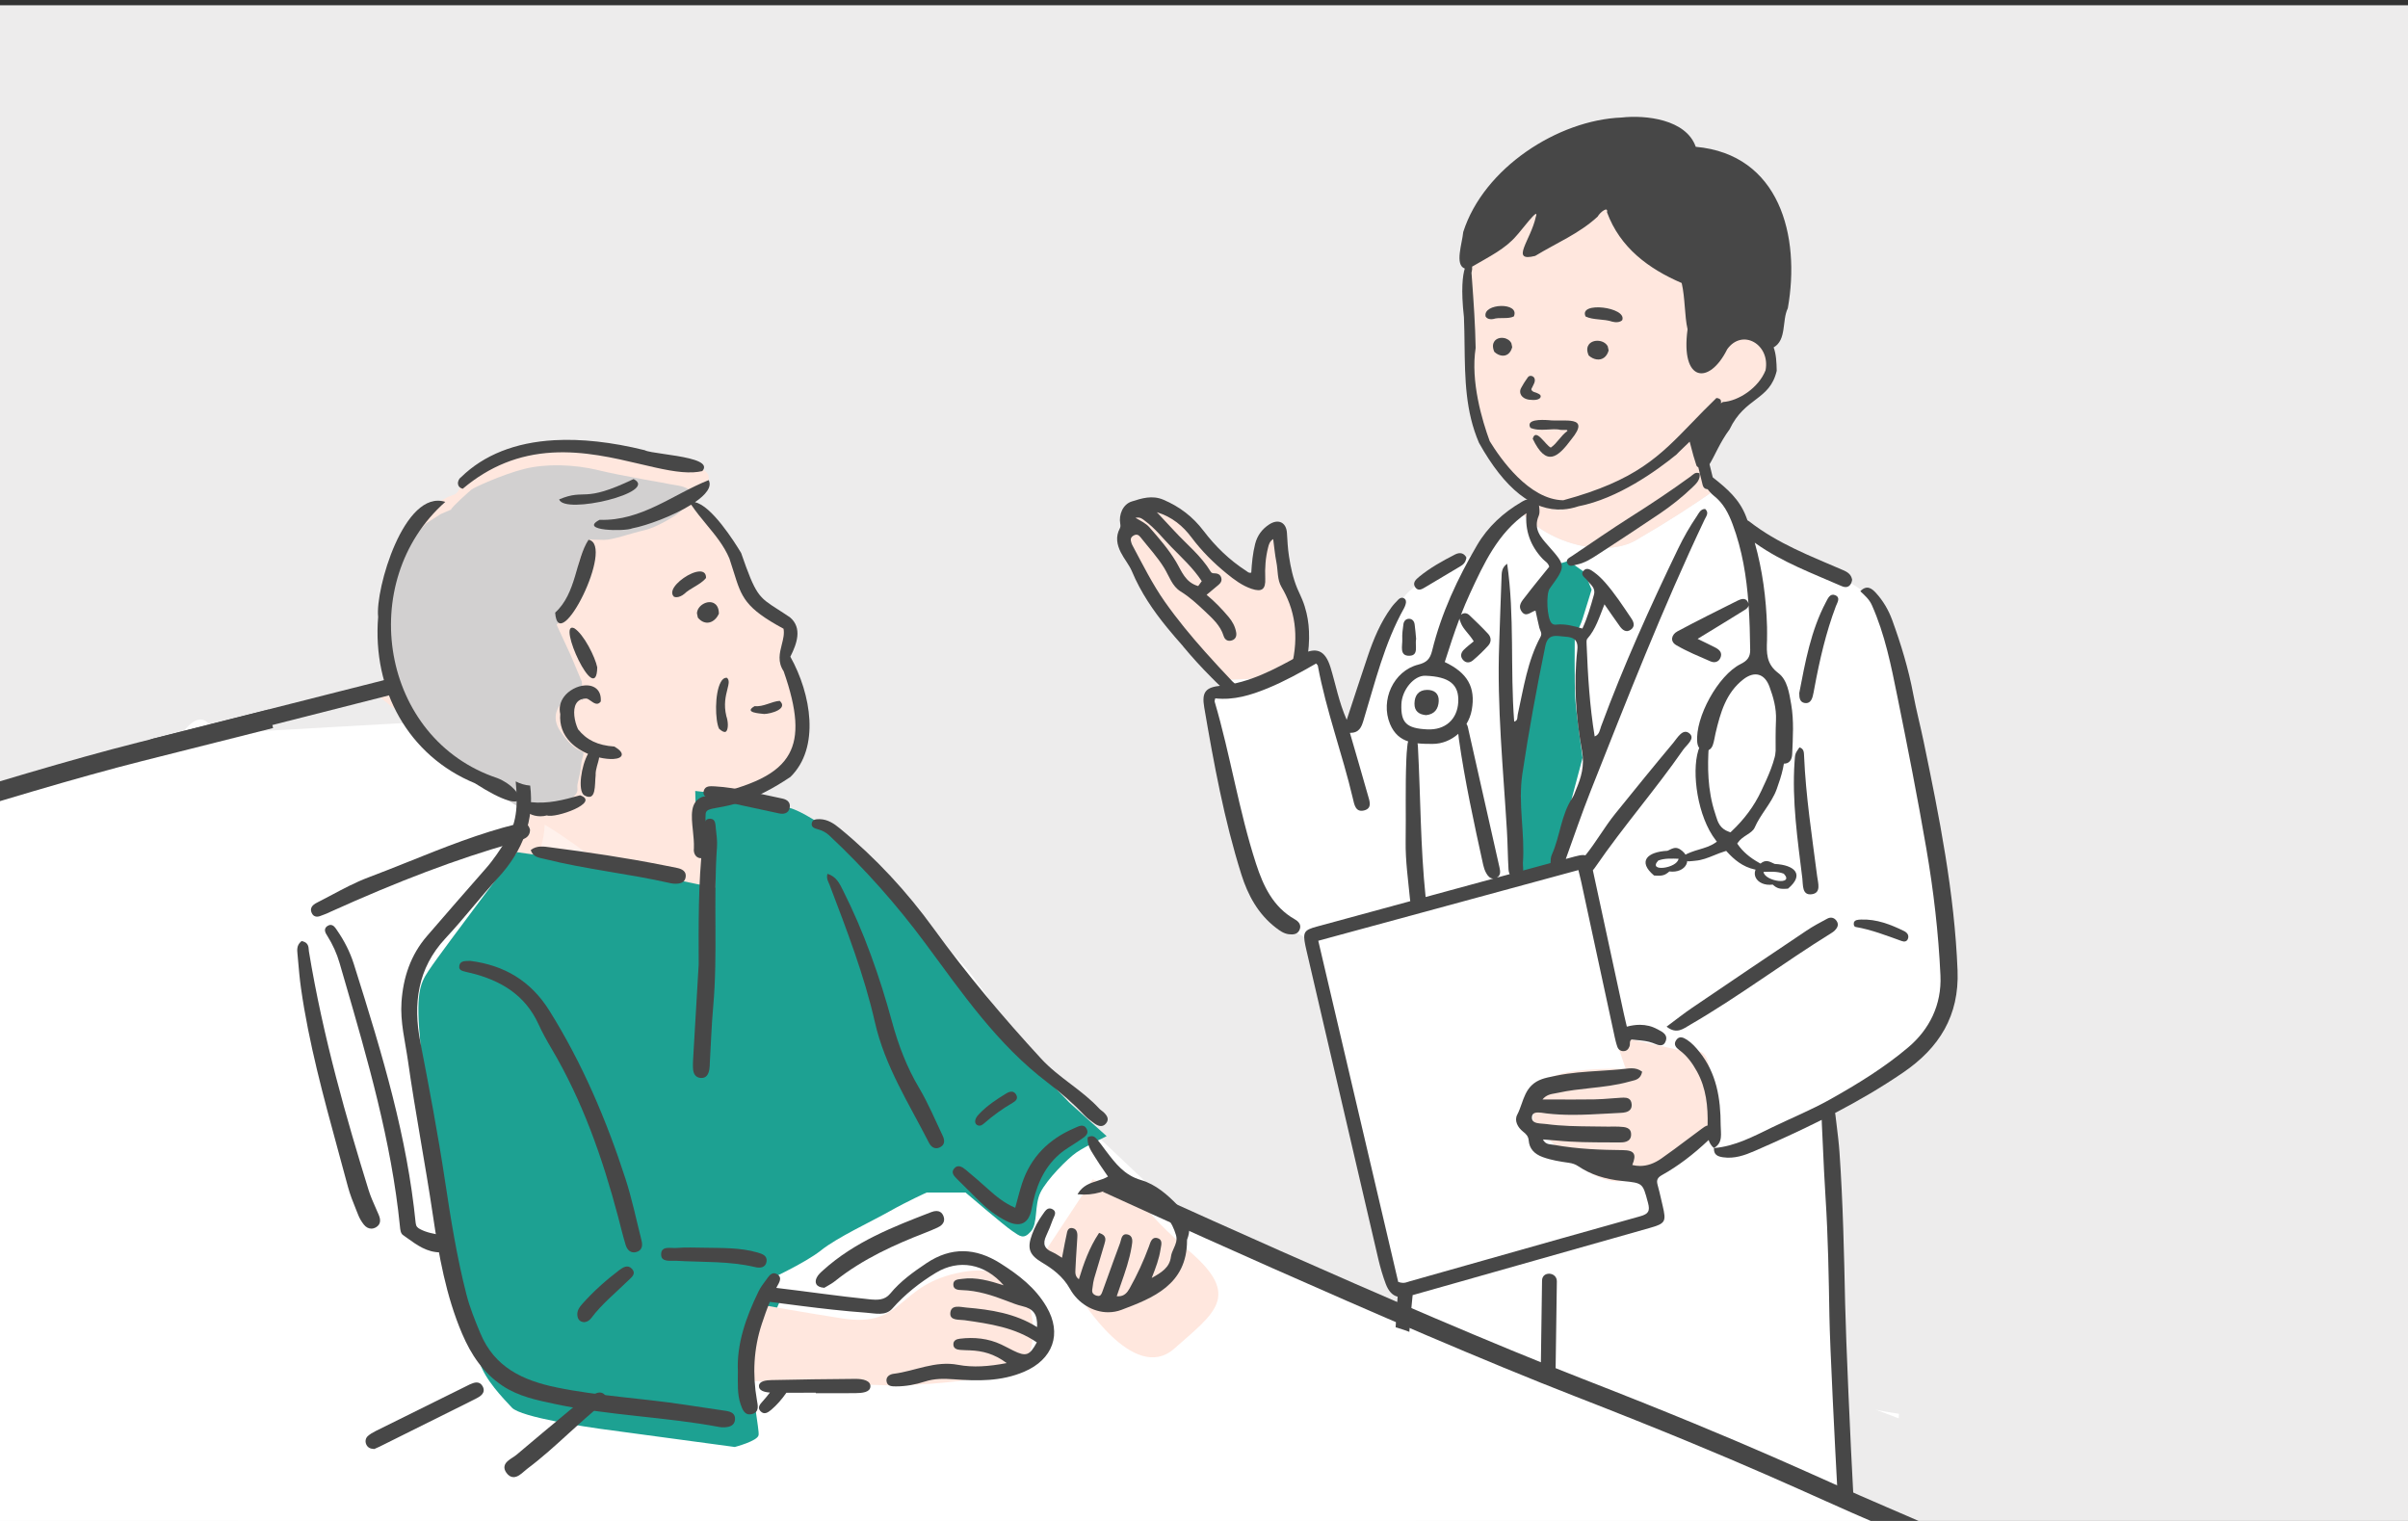<?xml version="1.0" encoding="utf-8"?>
<!-- Generator: Adobe Illustrator 16.0.0, SVG Export Plug-In . SVG Version: 6.00 Build 0)  -->
<!DOCTYPE svg PUBLIC "-//W3C//DTD SVG 1.1//EN" "http://www.w3.org/Graphics/SVG/1.1/DTD/svg11.dtd">
<svg version="1.1" id="圖層_1" xmlns="http://www.w3.org/2000/svg" xmlns:xlink="http://www.w3.org/1999/xlink" x="0px" y="0px"
	 width="380px" height="240px" viewBox="-5 65 380 240" enable-background="new -5 65 380 240" xml:space="preserve">
<rect x="-5" y="65" width="380" height="240" fill="#333333" stroke="none"/>
<g>
	<g>
		<g>
			<defs>
				<rect id="SVGID_1_" x="-6" y="65.833" width="386.5" height="247.667"/>
			</defs>
			<clipPath id="SVGID_2_">
				<use xlink:href="#SVGID_1_"  overflow="visible"/>
			</clipPath>
			<path clip-path="url(#SVGID_2_)" fill="#FFFFFF" d="M218.945,305.641c-1.576-2.132-3.409-4.531-4.716-6.933
				c-0.525-0.531-1.312-0.799-1.572-1.332c0-0.799,0-1.599-0.526-2.132c-0.261,0-0.522,0-0.783,0c0-0.267,0-0.533,0-0.801
				c-0.264,0-0.787,0-0.787,0c-0.263-0.532,0.261-1.066,0-1.6c-2.097-2.666-3.669-5.064-4.979-7.998
				c-0.522-0.532-1.309-0.798-1.572-1.333c0-0.532,0-1.334-0.52-1.598c-0.264,0-0.526,0-0.788,0c-0.262-0.266,0.262-1.068,0-1.332
				c-0.262,0-0.524,0-0.787,0c0.263-2.402-0.522-2.136-1.312-2.136c0-0.534,0-1.066,0-1.598c-0.786,0.266-1.309-0.267-1.571-0.8
				c-0.263-1.066-1.047-2.399-1.832-3.201c-2.097-2.664-4.717-5.065-5.766-8.262c-0.522-1.335-0.784-1.335-1.572-2.4
				c0-0.268,0-0.801,0-1.335c-1.309,0.269-1.832-1.065-1.568-2.133c-0.264,0-0.786,0-0.786,0c-0.263-0.531,0.261-1.332,0-1.332
				c-1.574-1.065-2.098-2.398-2.886-3.733c0-0.265-1.046,0.268-1.309,0c-0.193-0.196,0.043-0.831,0.073-1.257
				c-1.17-0.635-3.417-1.776-4.101-1.598c-0.093,0.024-0.158,0.072-0.186,0.154c-0.01,0.034-0.034,0.061-0.068,0.079l-0.003,0.003
				c-0.568,0.337-4.094-1.477-6.05-2.529c-0.611-0.329-1.066-0.586-1.236-0.677c-0.047-0.029-0.087-0.061-0.13-0.094l-7.108-6.42
				c-0.008-0.006-0.019-0.018-0.028-0.027l-10.773-10.899c-0.023-0.024-0.047-0.05-0.063-0.076l-12.099-16.033
				c-0.013-0.018-0.025-0.035-0.042-0.05l-10.79-11.913c-0.037-0.042-0.076-0.074-0.121-0.106c-0.382-0.27-2.398-1.681-4.763-3.073
				c-1.251-0.733-2.604-1.463-3.862-2.016c-0.862-0.377-1.674-0.674-2.386-0.831c-2.137-0.47-5.054-1-7.286-1.389
				c-0.696,5.218-1.857,10.966-4.405,13.678c0,0.201,0,0.397,0,0.602c-0.185-0.024-0.366-0.059-0.55-0.085
				c-1.847,1.526-4.345,1.572-7.788-0.975c-0.405-0.238-0.798-0.5-1.196-0.748c-6.594-1.553-12.954-3.586-19.435-5.371
				c-2.204,3.911-5.899,7.15-9.594,9.302c3.695-2.15,7.391-5.39,9.594-9.302c-5.147-1.419-10.37-2.683-15.848-3.427
				c5.479,0.744,10.703,2.008,15.848,3.427c1.193-2.119,1.955-4.435,2.038-6.88c-1.068-0.646-2.157-1.272-3.294-1.851
				c-4.169-1.061,2.084-6.363,1.042-6.363c-9.69-2.156-17.873-6.74-24.854-12.847l-33.75,8.684l-0.59,0.15
				c-0.284,0.073-0.49,0.314-0.535,0.601c-0.002-0.001-0.006-0.001-0.01-0.003l14.531,129.909H224.42
				C222.337,310.792,220.64,307.942,218.945,305.641z"/>
		</g>
		<g>
			<defs>
				<rect id="SVGID_3_" x="-6" y="65.833" width="386.5" height="247.667"/>
			</defs>
			<clipPath id="SVGID_4_">
				<use xlink:href="#SVGID_3_"  overflow="visible"/>
			</clipPath>
			<rect x="-6" y="65.833" clip-path="url(#SVGID_4_)" fill="#EDECEC" width="385.938" height="255.258"/>
		</g>
		<g>
			<defs>
				<rect id="SVGID_5_" x="-6" y="65.833" width="386.5" height="247.667"/>
			</defs>
			<clipPath id="SVGID_6_">
				<use xlink:href="#SVGID_5_"  overflow="visible"/>
			</clipPath>
			<path clip-path="url(#SVGID_6_)" fill="#FFFFFF" d="M248.177,286.39c-14.976-6.305-29.397-13.956-44.164-20.76
				c-7.234-2.322-14.454-4.88-20.997-8.737c-2.236-0.81-4.484-1.592-6.756-2.314c-1.471-0.468-1.351-2.361-0.361-2.985
				c-2.938-2.786-9.534-9.033-9.869-9.323c-0.429-0.374-6.86-7.668-6.86-7.668s-9.373-14.21-11.7-16.829
				c-2.33-2.62-7.414-8.104-8.946-9.465c-0.543-0.483-1.773-1.174-3.129-1.866c-5.048,3.527-10.069,7.144-14.542,11.697
				c-9.851,8.91-28.455,1.116-31.739-10.021c-7.039-17.016-14.071-37.631-9.728-56.056c-0.069,0.05-0.145,0.096-0.212,0.15
				c-0.002,0.002-0.002,0.004-0.002,0.004s-4.059,3.608-4.84,5.254c-0.778,1.645-2.273,4.085-3.078,6.894
				c-0.801,2.806-1.374,8.457-1.374,8.457v1.848l0.82,3.532c-0.505,0.139-1.011,0.241-1.528,0.288l-0.105,0.022l-35.407,1.994
				h-4.838c-0.279,0.067-1.89-6.059-6.807,2.956c-0.002-0.001-32.349,8.014-32.351,8.014l1.658,122.814l320.922,6.015v-6.084
				C290.94,304.817,269.632,295.419,248.177,286.39z"/>
		</g>
		<g>
			<defs>
				<rect id="SVGID_7_" x="-6" y="65.833" width="386.5" height="247.667"/>
			</defs>
			<clipPath id="SVGID_8_">
				<use xlink:href="#SVGID_7_"  overflow="visible"/>
			</clipPath>
			<path clip-path="url(#SVGID_8_)" fill="#FFE7DE" d="M160.02,262.329l5.393,7.323c0,0,8.45,13.836,14.881,8.167
				c6.428-5.671,10.595-8.299,2.511-15.289c-8.086-6.99-7.652-8.424-7.652-8.424l-7.712-3.011"/>
		</g>
		<g>
			<defs>
				<rect id="SVGID_9_" x="-6" y="65.833" width="386.5" height="247.667"/>
			</defs>
			<clipPath id="SVGID_10_">
				<use xlink:href="#SVGID_9_"  overflow="visible"/>
			</clipPath>
			<path clip-path="url(#SVGID_10_)" fill="#FFFFFF" d="M300.924,201.415c-1.579-9.54-3.382-19.042-5.412-28.494
				c-0.993-4.626-1.604-9.989-5.07-13.484c-0.282-0.283-0.578-0.485-0.881-0.627c-0.979-0.897-2.423-1.911-4.486-2.71
				c-4.813-1.864-9.701-4.274-11.381-5.131c-1.679-0.854-3.367-2.253-4.356-4.197c-0.922-1.802-1.815-3.562-3.375-4.71
				c-3.876,2.762-7.9,5.322-12.288,7.873c-4.753,3.227-14.093,1.194-18.891-4.397c-1.123,0.745-1.855,1.404-2.741,2.347
				c-1.009,1.071-1.919,2.421-2.654,3.397c-0.731,0.979-5.262,2.514-5.531,2.794c-0.279,0.279-4.806,2.513-5.582,3.397
				c-0.778,0.885-1.191,0.696-3.109,3.724c-1.923,3.026-3.292,7.263-4.209,9.681c-0.913,2.419-2.516,7.029-3.065,8.004
				c-0.551,0.979-1.098,1.351-1.279,1.165c-0.185-0.186-2.975-9.495-3.156-10.005c-0.066-0.187-0.164-0.523-0.31-0.836
				c-4.604,2.728-10.404,3.046-15.735,3.039c0.301,0.26,0.572,0.494,0.793,0.684c0.07,0.288,0.15,0.574,0.226,0.861
				c-0.168,0.021-0.338,0.042-0.509,0.062c-0.36,0.045-0.72,0.088-1.083,0.132c-0.344,0.042-0.717,0.052-1.01,0.266
				c-0.224,0.163-0.331,0.452-0.183,0.711c0.008,0.015,0.021,0.027,0.029,0.042l-0.096,0.079c-0.2,0.162-0.293,0.428-0.239,0.685
				l3.709,18.013c0,0,2.011,10.191,3.979,12.798c1.965,2.606,2.58,3.551,4.574,4.562c1.529,0.776,2.889,1.541,3.442,1.853
				c0.167,0.095,0.288,0.256,0.333,0.444l5.243,22.346l7.072,30.302c0.021,0.084,0.018,0.172,0,0.26
				c-0.043,0.224-0.039,0.777,0.642,1.585c0.503,0.592,1.032,0.848,1.409,0.958c0.3,0.093,0.494,0.39,0.478,0.707l-0.166,3.325
				c12.124,5.792,24.081,11.755,36.524,16.226c11.581,4.345,22.821,7.647,34.103,10.685c-0.395-4.097-0.835-8.189-1.338-12.272
				c-0.152-6.343-0.385-12.679-0.703-19.013c0.002-1.692-0.003-3.382,0.012-5.062c0.037-4.761-0.065-9.511-0.566-14.231
				c-0.085-3.116-0.233-6.228-0.478-9.336c-0.007-0.092-0.02-0.184-0.033-0.274c2.587-1.171,9.476-4.448,12.187-7.201
				c3.367-3.423,4.135-3.808,5.201-6.843c0.913-2.579,1.38-4.034,1.31-6.992C303.063,213.013,301.832,206.896,300.924,201.415z"/>
		</g>
		<g>
			<defs>
				<rect id="SVGID_11_" x="-6" y="65.833" width="386.5" height="247.667"/>
			</defs>
			<clipPath id="SVGID_12_">
				<use xlink:href="#SVGID_11_"  overflow="visible"/>
			</clipPath>
			<path clip-path="url(#SVGID_12_)" fill="#FFE7DE" d="M260.026,230.712l-7.564-1.691l-2.666-0.465l1.752,5.09
				c0,0-8.069-0.235-11.459,1.192c-3.39,1.43-3.18,7.033-3.18,7.033s8.026,10.433,14.198,9.489
				c6.172-0.942,13.534-6.476,13.534-6.476s1.643-13.693-1.486-13.933C260.025,230.712,260.026,230.712,260.026,230.712z"/>
		</g>
		<g>
			<defs>
				<rect id="SVGID_13_" x="-6" y="65.833" width="386.5" height="247.667"/>
			</defs>
			<clipPath id="SVGID_14_">
				<use xlink:href="#SVGID_13_"  overflow="visible"/>
			</clipPath>
			<path clip-path="url(#SVGID_14_)" fill="#FFE7DE" d="M203.145,169.205c-0.254-0.546-0.652-1.019-1.293-0.488
				c-0.396,0.333-0.814,0.526-1.167,0.642c0.067-2.005-0.07-4.013-0.402-5.995c-0.214-1.29-0.485-2.549-1.08-3.719
				c-0.5-0.989-0.88-2.003-1.164-3.07c-0.136-0.845-0.256-1.695-0.363-2.544c-0.146-1.146-0.277-2.294-0.432-3.437
				c-0.069-0.475-0.197-0.954-0.564-1.283c-0.382-0.343-0.892-0.415-1.342-0.181c-0.014,0.008-0.025,0.019-0.041,0.026
				c-0.065,0.033-0.135,0.072-0.211,0.123c-0.825,0.557-1.51,1.534-1.784,4.094s0.732,3.584-0.551,3.584
				c-1.278,0-1.964-0.683-4.346-2.435c-2.375-1.752-5.257-7.434-8.504-8.457c-3.248-1.024-1.831-2.187-4.208-1.024
				c-2.378,1.165-3.156,1.723-3.156,2.979c0,1.259-0.274,1.583-0.458,2.282c-0.183,0.698-0.411,0.418,0.595,2.515
				c0.493,1.025,2.65,4.511,5.064,8.096c0.135,0.124,0.255,0.26,0.353,0.406c0.979,1.467,2.178,2.725,3.449,3.917
				c-0.037,0.167,0.019,0.346,0.133,0.492c1.467,1.871,3.128,3.562,4.946,5.074c0.029,0.247,0.024,0.494-0.032,0.726
				c0.306,0.264,0.577,0.497,0.826,0.713C192.74,172.251,198.541,171.933,203.145,169.205z"/>
		</g>
		<g>
			<defs>
				<rect id="SVGID_15_" x="-6" y="65.833" width="386.5" height="247.667"/>
			</defs>
			<clipPath id="SVGID_16_">
				<use xlink:href="#SVGID_15_"  overflow="visible"/>
			</clipPath>
			<path clip-path="url(#SVGID_16_)" fill="#FFE7DE" d="M253.674,149.933c4.388-2.55,8.412-5.111,12.288-7.873
				c-0.121-0.091-0.236-0.184-0.367-0.265c-1.797-1.129-2.377-6.286-2.434-6.504c-0.054-0.22,0.935-4.634,1.917-5.015
				c0.795-0.313,2.446-0.661,3.576-1.072c0.896-0.86,1.994-1.398,2.961-2.147c0.105-0.062,0.2-0.135,0.298-0.208
				c0.477-0.185,0.899-0.526,1.183-0.994c0.086-0.144,0.171-0.288,0.252-0.431c0.409-0.534,0.723-1.134,0.896-1.823
				c0.023-0.096,0.043-0.189,0.061-0.283c0.15-0.479,0.253-0.975,0.282-1.494c0.1-1.664-0.592-3.473-2.284-3.789
				c-1.516-1.221-3.473-2.299-4.53-1.611c-0.898,0.582-2.873,2.87-4.083,4.316c-0.385,0.463-1.125,0.235-1.198-0.366l-1.341-11.315
				c-0.016-0.14-0.071-0.271-0.164-0.376l-10.745-12.391c-0.214-0.247-0.566-0.308-0.848-0.146l-9.18,5.258
				c-0.522,0.299-1.143-0.178-0.998-0.77l0.786-3.238c0.113-0.458-0.248-0.895-0.708-0.862l-3.07,0.217
				c-0.156,0.014-0.305,0.078-0.417,0.189l-8.37,8.039c-0.028,0.03-0.061,0.055-0.096,0.078c-0.143,0.096-0.593,0.447-0.905,1.251
				c0.022,4.874,0.243,9.738,0.578,14.601c0.027,0.377-0.076,0.747-0.273,1.027c0.083,3.246,0.486,6.459,1.412,9.581
				c0.502,1.699,1.191,3.356,2.021,4.917c0.499,0.938,1.051,1.951,1.729,2.825c-0.069-0.514-0.116-1.038-0.116-1.576
				c0,0.539,0.047,1.062,0.116,1.576c0.325,0.419,0.672,0.817,1.072,1.143c0.263,0.214,0.454,0.481,0.586,0.773
				c1.167,0.902,2.165,1.746,2.708,2.22c0.296,0.261,0.32,0.723,0.046,1.008c-0.216,0.226-0.551,0.503-1.071,0.827
				c-0.168,0.106-0.305,0.204-0.458,0.306C239.581,151.127,248.921,153.16,253.674,149.933z"/>
		</g>
		<g>
			<defs>
				<rect id="SVGID_17_" x="-6" y="65.833" width="386.5" height="247.667"/>
			</defs>
			<clipPath id="SVGID_18_">
				<use xlink:href="#SVGID_17_"  overflow="visible"/>
			</clipPath>
			<g id="_xF384__xE381__x5F_1_x5F__2_" clip-path="url(#SVGID_18_)">
				<path fill="#1DA192" d="M239.965,154.282l-2.119,4.558c0,0,0.741,4.479,1.061,5.062c0.318,0.583-1.449,6.701-1.449,6.701
					l-2.595,16.314l0.358,16.602l4.745-1.568l2.013-6.994l2.763-10.371c0,0-1.002-6.992-1.153-9.32
					c-0.155-2.331-0.077-10.099-0.077-10.099s0.7-0.868,1.232-2.522c0.529-1.654,1.427-4.599,1.427-4.599l-1.133-2.761l-2.522-1.773
					L239.965,154.282z"/>
				<g>
					<path fill="#474747" d="M272.675,202.327c-0.178,0-0.399-0.046-0.613-0.092l-0.089-0.02c-2.019-0.424-3.362-1.642-4.41-2.776
						l-0.154-0.17l-0.237,0.073c-0.573,0.173-1.121,0.396-1.653,0.611c-0.996,0.404-1.937,0.785-3.008,0.87
						c-0.138,0.012-0.273,0.027-0.407,0.042c-0.207,0.025-0.405,0.05-0.581,0.05c-0.328,0-0.546-0.072-0.684-0.444
						c-0.182-0.481,0.084-0.635,0.881-0.951l0.11-0.044c0.423-0.167,0.881-0.304,1.327-0.435c0.867-0.26,1.764-0.525,2.533-1.058
						l0.245-0.17l-0.175-0.225c-2.871-3.696-3.84-10.648-2.759-14.164c0.302-0.982,0.748-1.679,1.298-2.038
						c0.274,0.401,0.386,0.879,0.348,1.484c-0.183,2.933-0.231,6.782,1.028,10.528c0.042,0.125,0.083,0.254,0.12,0.385
						c0.287,0.927,0.615,1.978,2.062,2.477l0.227,0.076l0.163-0.155c2.042-1.922,3.576-4.002,4.688-6.365
						c1.081-2.297,2.199-4.668,2.484-7.229c0.027-0.249,0.115-0.282,0.514-0.321c0.103-0.011,0.199-0.021,0.287-0.039
						c0.047-0.008,0.088-0.014,0.123-0.014c0.222,0,0.29,0.264,0.311,0.483c0.201,2.464-0.551,4.813-1.276,6.823
						c-0.418,1.164-1.13,2.225-1.818,3.249c-0.601,0.893-1.221,1.813-1.656,2.814c-0.216,0.497-0.716,0.818-1.241,1.16
						c-0.516,0.335-1.048,0.681-1.413,1.224l-0.101,0.15l0.103,0.148c0.776,1.121,1.873,2.065,3.355,2.89
						c0.605,0.335,0.574,0.649,0.466,0.911C272.98,202.286,272.862,202.327,272.675,202.327z"/>
					<g>
						<path fill="#474747" d="M256.02,203.151c-2.633-2.212-1.096-3.733,2.104-3.899c0.669-0.279,1.192-0.704,1.947-0.266
							c2.314,1.463,0.99,3.863-1.641,3.527C257.737,203.141,257.284,203.255,256.02,203.151z M259.885,200.508
							c-1.001-0.018-2.149-0.121-3.201,0.284C254.931,202.678,259.691,202.027,259.885,200.508z"/>
						<path fill="#474747" d="M274.752,204.587c-2.632,0.336-3.958-2.063-1.642-3.524c0.758-0.439,1.281-0.015,1.95,0.262
							c3.196,0.167,4.734,1.688,2.101,3.899C275.898,205.33,275.445,205.215,274.752,204.587z M276.498,202.866
							c-1.054-0.406-2.201-0.301-3.203-0.282C273.492,204.102,278.254,204.751,276.498,202.866z"/>
					</g>
				</g>
			</g>
		</g>
		<g>
			<defs>
				<rect id="SVGID_19_" x="-6" y="65.833" width="386.5" height="247.667"/>
			</defs>
			<clipPath id="SVGID_20_">
				<use xlink:href="#SVGID_19_"  overflow="visible"/>
			</clipPath>
			<g id="_xF384__xE381__2_" clip-path="url(#SVGID_20_)">
				<g>
					<path fill="#474747" d="M303.917,218.139c-0.483-12.248-2.873-24.199-5.353-36.135c-0.517-2.487-1.166-4.947-1.634-7.44
						c-0.753-4.016-1.933-7.892-3.323-11.713c-0.587-1.607-1.443-3.063-2.59-4.311c-0.646-0.702-1.423-1.287-2.446-0.247
						c0.736,0.686,1.423,1.295,1.826,2.198c2.063,4.618,3.035,9.541,4.033,14.464c1.617,7.965,3.182,15.935,4.56,23.949
						c1.141,6.642,1.917,13.289,2.228,20.011c0.215,4.666-1.765,8.537-5.054,11.329c-3.763,3.198-8.038,5.815-12.355,8.236
						c-2.948,1.652-6.094,2.938-9.143,4.41c-2.949,1.428-5.847,2.998-9.191,3.273l-0.002-0.002c-0.003,0-0.006,0.002-0.008,0.002
						l-0.002,0.002h0.016c-0.066,1.041,0.567,1.328,1.434,1.452c1.787,0.259,3.404-0.308,4.997-1.002
						c3.564-1.553,7.102-3.162,10.572-4.902c0.002,0.228,0.013,0.456,0.022,0.676c0.055,1.115,0.105,2.23,0.156,3.344
						c0.119,2.67,0.245,5.43,0.42,8.146c0.406,6.272,0.513,12.664,0.618,18.847c0.079,4.726,0.869,20.378,1.285,27.969
						c0.813,0.187,1.206,0.221,1.978,0.526c0.077,0.029,0.449-0.031,0.528,0c-0.478-8.648-1.187-24.781-1.309-30.466
						c-0.166-7.832-0.338-15.935-0.89-23.892c-0.1-1.438-0.275-2.891-0.449-4.296c-0.066-0.533-0.13-1.065-0.193-1.598
						c-0.011-0.086-0.021-0.207-0.054-0.345c3.674-1.921,7.27-4.01,10.728-6.375C301.042,230.348,304.198,225.256,303.917,218.139z"
						/>
					<path fill="#474747" d="M199.312,210.055c-3.403-1.938-4.943-5.213-6.098-8.759c-2.724-8.379-4.039-17.128-6.529-25.567
						c-0.038-0.13,0.045-0.295,0.09-0.531c2.936,0.326,5.627-0.508,8.267-1.592c2.659-1.093,5.176-2.489,7.654-3.908
						c0.14,0.178,0.25,0.256,0.268,0.352c1.319,7.118,3.872,13.899,5.524,20.927c0.231,0.978,0.421,2.26,1.798,1.901
						c1.314-0.345,0.828-1.517,0.574-2.416c-0.896-3.184-1.832-6.357-2.832-9.814c1.461,0.001,1.812-0.897,2.129-1.936
						c1.839-6.034,3.307-12.208,6.422-17.764c0.109-0.193,0.181-0.414,0.244-0.628c0.104-0.347,0.079-0.701-0.244-0.898
						c-0.32-0.195-0.66-0.077-0.908,0.182c-0.386,0.4-0.784,0.803-1.109,1.254c-1.707,2.341-2.811,4.991-3.731,7.723
						c-1.091,3.232-2.146,6.481-3.31,10.012c-1.248-2.836-1.738-5.603-2.55-8.263c-0.85-2.778-2.286-3.337-4.791-1.952
						c-3.949,2.186-7.921,4.364-12.515,4.822c-2.39,0.238-3.045,0.988-2.633,3.396c1.524,8.902,3.152,17.79,5.871,26.41
						c1.025,3.251,2.638,6.226,5.412,8.364c0.624,0.479,1.259,0.945,2.058,1.048c0.689,0.087,1.396,0.032,1.712-0.709
						C200.418,210.933,199.919,210.396,199.312,210.055z"/>
					<path fill="#474747" d="M257.999,227.001c1.595,1.266,2.658,0.317,3.718-0.295c7.668-4.438,14.751-9.807,22.279-14.468
						c0.188-0.116,0.379-0.243,0.534-0.4c0.416-0.427,0.696-0.92,0.31-1.502c-0.361-0.543-0.925-0.673-1.47-0.383
						c-1.128,0.597-2.26,1.205-3.32,1.917c-6.017,4.032-12.021,8.082-18.014,12.153
						C260.719,224.917,259.467,225.914,257.999,227.001z"/>
					<path fill="#474747" d="M243.783,154.1c1.234-0.239,2.275-0.889,3.299-1.557c3.269-2.128,6.531-4.268,9.766-6.447
						c1.851-1.247,3.603-2.636,5.221-4.188c0.621-0.594,1.291-1.217,1.145-2.218c-0.7-0.277-1.029,0.206-1.41,0.484
						c-3.113,2.265-6.311,4.394-9.563,6.449c-3.104,1.964-6.117,4.071-9.166,6.115c-0.402,0.272-1.022,0.503-0.75,1.125
						C242.636,154.559,243.245,154.206,243.783,154.1z"/>
					<path fill="#474747" d="M280.912,206.109c1.527-0.205,0.983-1.786,0.851-2.827c-0.814-6.322-1.795-12.622-2.066-19.005
						c-0.021-0.545-0.029-1.159-0.733-1.34c-0.692,0.986-0.683,0.988-0.77,2.29c-0.42,6.183,0.482,12.276,1.229,18.379
						C279.549,204.647,279.347,206.32,280.912,206.109z"/>
					<path fill="#474747" d="M266.535,242.546c-0.004-4.209-0.65-8.213-3.38-11.596c-0.565-0.7-1.161-1.365-1.916-1.861
						c-0.587-0.379-1.239-0.701-1.744,0.065c-0.449,0.679,0.016,1.177,0.531,1.558c1.198,0.88,2.048,2.063,2.758,3.344
						c1.476,2.657,1.763,5.576,1.689,8.537c-0.335,0.075-0.659,0.316-0.953,0.539l-0.15,0.113c-0.715,0.523-1.422,1.059-2.134,1.588
						c-1.327,0.998-2.7,2.029-4.084,2.99c-1.121,0.777-2.218,1.159-3.345,1.159c-0.403,0-0.812-0.052-1.22-0.152
						c0.372-0.91,0.432-1.455,0.202-1.812c-0.237-0.368-0.761-0.526-1.757-0.535c-3.215-0.027-7.012-0.149-10.807-0.829
						c-0.107-0.019-0.219-0.031-0.336-0.045c-0.523-0.058-1.063-0.118-1.4-0.806c0.242,0.019,0.47,0.034,0.69,0.051
						c0.542,0.038,1.015,0.071,1.492,0.122c2.707,0.274,5.468,0.283,8.137,0.29c0.574,0,1.149,0.002,1.722,0.007h0.066
						c0.525,0,1.753,0,1.804-1.172c0.055-1.218-0.972-1.27-1.798-1.31l-0.091-0.007c-0.199-0.01-0.413-0.016-0.676-0.016
						c-0.168,0-0.337,0.002-0.504,0.005c-0.169,0.002-0.335,0.003-0.503,0.003c-0.109,0-0.218,0-0.326-0.002
						c-0.715-0.015-1.427-0.021-2.141-0.025c-2.417-0.024-4.918-0.049-7.362-0.382c-0.161-0.022-0.349-0.035-0.541-0.05
						c-0.59-0.041-1.26-0.091-1.554-0.449c-0.134-0.161-0.185-0.376-0.152-0.652c0.049-0.462,0.354-0.669,0.984-0.669
						c0.313,0,0.649,0.05,0.977,0.099c0.137,0.021,0.269,0.038,0.394,0.055c1.261,0.146,2.606,0.218,4.119,0.218
						c1.814,0,3.654-0.104,5.434-0.202c0.717-0.04,1.431-0.081,2.146-0.115c0.458-0.021,1.107-0.097,1.45-0.504
						c0.19-0.223,0.268-0.521,0.23-0.887c-0.09-0.898-0.718-1.011-1.254-1.011c-0.17,0-0.344,0.012-0.513,0.021l-0.152,0.012
						c-0.432,0.027-0.861,0.059-1.292,0.092c-0.888,0.069-1.806,0.142-2.707,0.155c-0.986,0.014-2.06,0.021-3.375,0.021
						c-0.787,0-1.58-0.003-2.384-0.006c-0.785-0.002-1.579-0.005-2.392-0.005c0.593-0.726,1.309-0.845,2.003-0.963
						c0.163-0.026,0.329-0.057,0.485-0.092c1.651-0.364,3.36-0.55,5.011-0.73c2.054-0.224,4.178-0.456,6.217-1.035
						c0.111-0.031,0.227-0.059,0.342-0.087c0.703-0.168,1.428-0.345,1.659-1.419l0.01-0.051l-0.041-0.03
						c-0.462-0.347-0.979-0.511-1.628-0.511c-0.313,0-0.619,0.037-0.929,0.075c-1.384,0.16-2.801,0.248-4.17,0.334
						c-2.239,0.143-4.558,0.288-6.806,0.761c-0.161,0.034-0.32,0.067-0.483,0.099c-1.192,0.238-2.425,0.484-3.39,1.429
						c-0.837,0.816-1.209,1.887-1.573,2.919c-0.201,0.575-0.411,1.169-0.694,1.711c-0.499,0.945,0.093,2.009,0.896,2.646
						c0.489,0.386,0.865,0.735,0.919,1.434c0.096,1.23,0.84,2.108,2.215,2.604c1.361,0.492,2.768,0.713,4.094,0.897
						c0.61,0.085,1.076,0.253,1.509,0.546c1.929,1.289,4.203,2.052,6.95,2.326l0.094,0.011c3.125,0.315,3.125,0.315,3.917,3.278
						l0.045,0.161c0.346,1.299,0.08,1.756-1.242,2.123c-8.283,2.313-16.698,4.697-24.834,7c-3.857,1.092-7.714,2.187-11.574,3.275
						c-0.074,0.021-0.152,0.048-0.229,0.074c-0.229,0.075-0.465,0.155-0.765,0.155c-0.243,0-0.498-0.052-0.776-0.155l-12.614-53.828
						l41.048-11.153c0.063,0.258,0.116,0.482,0.169,0.69c0.109,0.438,0.195,0.785,0.273,1.14l2.123,9.853
						c1.052,4.858,2.101,9.72,3.148,14.58c0.117,0.537,0.247,1.106,0.445,1.646c0.152,0.418,0.509,0.663,0.948,0.663l0.047-0.003
						c0.43-0.016,0.729-0.26,0.914-0.749c0.055-0.137,0.057-0.285,0.06-0.426c0.004-0.243,0.006-0.476,0.252-0.665
						c0.308,0.044,0.626,0.073,0.935,0.102c0.793,0.074,1.616,0.15,2.404,0.438c0.089,0.035,0.183,0.07,0.277,0.11
						c0.322,0.13,0.653,0.264,0.962,0.264c0.408,0,0.685-0.232,0.846-0.715c0.316-0.939-0.496-1.371-1.146-1.717l-0.18-0.098
						c-0.849-0.463-1.783-0.699-2.775-0.699c-0.643,0-1.333,0.098-2.056,0.291c-0.055-0.229-0.105-0.446-0.156-0.657
						c-0.115-0.482-0.221-0.925-0.316-1.369c-0.588-2.718-1.173-5.437-1.76-8.154c-1.043-4.832-2.083-9.664-3.131-14.494
						c0.163-0.18,0.307-0.381,0.447-0.584c4.35-6.329,9.41-12.107,13.789-18.409c0.546-0.79,2.004-1.802,0.983-2.621
						c-1.036-0.836-1.885,0.737-2.549,1.527c-3.091,3.689-6.12,7.428-9.146,11.172c-1.688,2.092-3.006,4.467-4.701,6.558
						c-0.112-0.031-0.235-0.047-0.373-0.047c-0.307,0-0.699,0.068-1.306,0.233c-0.472,0.126-0.942,0.255-1.413,0.383
						c1.292-3.579,2.515-7.182,3.92-10.729c5.712-14.405,11.342-28.838,17.987-42.835c0.237-0.5,0.748-1.067,0.08-1.665
						c-0.76,0.021-0.99,0.668-1.318,1.15c-1.108,1.628-2.084,3.336-2.942,5.113c-4.428,9.18-8.62,18.463-12.158,28.044
						c-0.206,0.557-0.253,1.301-1.013,1.592c-0.799-4.852-1.079-9.643-1.27-14.44c-0.012-0.332-0.066-0.783,0.111-0.982
						c1.326-1.491,1.884-3.395,2.703-5.427c0.915,1.315,1.663,2.418,2.445,3.496c0.424,0.591,1.001,1.001,1.702,0.512
						c0.726-0.505,0.492-1.196,0.091-1.79c-1.322-1.955-2.607-3.937-4.172-5.707c-0.516-0.582-1.088-1.133-1.716-1.585
						c-0.468-0.335-1.122-0.832-1.643-0.238c-0.605,0.691,0.226,1.067,0.56,1.519c0.508,0.692,1.385,1.168,1.067,2.298
						c-0.503,1.782-1.001,3.558-1.814,5.319c-1.391-0.407-2.728-0.778-4.131-0.618c-0.274,0.032-0.533-0.017-0.747-0.251
						c-0.711-0.784-0.906-4.584-0.271-5.463c2.584-3.566,2.563-3.549-0.229-6.721c-1.167-1.323-2.413-2.628-1.518-4.733
						c0.261-0.607,0.039-1.446-0.008-2.176c-0.032-0.497-0.312-0.888-0.819-0.912c-0.385-0.017-0.58,0.2-0.704,0.49
						c-0.375-0.038-0.78,0.181-1.135,0.386c-2.9,1.689-5.349,3.921-7.054,6.828c-3.069,5.234-5.65,10.725-7.101,16.671
						c-0.326,1.345-0.908,1.869-2.186,2.192c-3.902,0.989-6.021,5.612-4.458,9.367c0.657,1.579,1.679,2.363,2.869,2.752
						c-0.1,0.25-0.112,0.569-0.147,0.839c-0.083,0.671-0.116,1.35-0.146,2.026c-0.178,4.292-0.043,8.587-0.108,12.872
						c-0.047,3.114,0.396,6.131,0.688,9.184c0.01,0.098,0.023,0.193,0.043,0.285c-4.917,1.337-9.835,2.673-14.751,4.013
						c-2.02,0.549-2.224,0.882-1.813,2.958c0.058,0.288,0.124,0.573,0.193,0.858l0.071,0.307l2.306,9.917
						c2.93,12.602,5.959,25.626,8.95,38.434c0.327,1.391,0.722,2.706,1.171,3.905c0.433,1.149,1.037,1.808,1.877,2.021
						c-0.113,1.482-0.272,3.903-0.317,4.826c0.774,0.245,1.411,0.42,2.167,0.726c0.052-1.226,0.363-4.229,0.516-5.8
						c2.443-0.686,4.888-1.38,7.33-2.072l3.618-1.027l8.805-2.495c5.868-1.66,11.74-3.324,17.607-4.988
						c2.538-0.72,2.694-0.983,2.095-3.524c-0.075-0.317-0.15-0.631-0.22-0.947c-0.178-0.777-0.362-1.581-0.582-2.362
						c-0.199-0.73-0.018-1.128,0.696-1.528c2.484-1.385,4.892-3.196,7.363-5.535c0.146,0.467,0.399,0.897,0.831,1.278
						C266.955,245.297,266.535,243.868,266.535,242.546z M241.928,165.458c1.264,0.076,2.181,0.386,1.983,2.119
						c-0.606,5.318-0.211,10.659,0.732,15.861c0.44,2.414-0.108,4.216-0.945,6.194c-0.177,0.415-0.307,0.863-0.55,1.234
						c-1.817,2.729-1.944,6.092-3.262,9.009c-0.176,0.389-0.195,0.871-0.203,1.314c-1.443,0.39-2.887,0.782-4.328,1.175
						c0.009-0.1,0.013-0.2,0.015-0.299c0.002-0.283-0.065-0.568-0.047-0.844c0.355-4.706-0.797-9.336-0.079-14.132
						c1.013-6.764,2.246-13.465,3.62-20.154C239.289,164.869,240.667,165.38,241.928,165.458z M225.322,162.614
						c0.021,0.221,0.121,0.455,0.209,0.681c0.391,1.018,1.284,1.674,2.035,2.902c-0.566,0.479-1.114,0.874-1.582,1.352
						c-0.416,0.429-0.587,0.991-0.159,1.523c0.477,0.598,1.113,0.558,1.623,0.123c0.849-0.717,1.655-1.496,2.405-2.32
						c0.507-0.559,0.501-1.295-0.011-1.851c-0.944-1.024-1.957-1.989-2.964-2.952c-0.347-0.331-0.81-0.427-1.228-0.14
						c-0.034,0.023-0.066,0.049-0.095,0.072c0.436-1.12,0.896-2.23,1.404-3.324c2.216-4.788,4.425-9.588,8.923-12.699
						c-0.223,2.706,0.586,5.135,2.598,7.248c0.339,0.354,0.83,0.573,1.004,1.195c-1.232,1.532-2.514,3.076-3.733,4.673
						c-0.521,0.686-1.303,1.431-0.618,2.402c0.699,0.987,1.465,0.005,2.182-0.145c0.211,0.955,0.393,1.836,0.605,2.71
						c0.113,0.467,0.495,0.846,0.185,1.422c-2.066,3.827-2.674,8.103-3.6,12.28c-0.086,0.383,0.074,0.926-0.555,1.105
						c-0.644-8.314,0.085-16.666-1.11-24.912c-0.921,0.643-0.855,1.468-0.89,2.226c-0.147,3.501-0.239,7.001-0.368,10.5
						c-0.362,9.849,0.639,19.641,1.223,29.45c0.122,2.031,0.128,4.064,0.25,6.091c0.017,0.259,0.075,0.504,0.182,0.711
						c-0.052,0.016-0.103,0.026-0.152,0.042l-1.885,0.511c0.626-0.325,0.577-0.957,0.438-1.576
						c-1.623-7.208-3.24-14.419-4.875-21.624c-0.08-0.343-0.131-0.792-0.339-1.062c0.397-0.67,0.688-1.413,0.831-2.202
						c0.635-3.554-0.651-5.853-4.263-7.558C223.728,167.169,224.469,164.871,225.322,162.614z M216.149,176.124
						c0.086-2.276,2.005-4.561,3.78-4.496c3.813,0.136,5.361,1.392,5.192,4.212c-0.166,2.713-2.082,4.384-4.88,4.254
						C216.955,179.941,216.04,179.054,216.149,176.124z M218.764,182.951c-0.011-0.214-0.021-0.445-0.066-0.656
						c0.768,0.085,1.567,0.087,2.363,0.091c1.525,0.005,2.956-0.602,4.068-1.591c0.023,0.25,0.047,0.503,0.082,0.752
						c0.953,6.712,2.396,13.323,3.85,19.934c0.098,0.438,0.246,0.876,0.458,1.265c0.266,0.492,0.633,0.898,1.145,0.89l-6.889,1.874
						c-1.269,0.344-2.538,0.689-3.803,1.034C219.149,198.548,219.177,190.737,218.764,182.951z"/>
					<path fill="#474747" d="M284.596,158.916c-0.794-0.33-1.146,0.516-1.444,1.082c-2.404,4.536-3.28,9.538-4.215,14.354
						c-0.013,0.831,0.119,1.462,0.87,1.582c0.746,0.119,1.087-0.428,1.257-1.074c0.116-0.434,0.186-0.882,0.27-1.324
						c0.814-4.377,1.805-8.704,3.381-12.877C284.93,160.088,285.508,159.29,284.596,158.916z"/>
					<path fill="#474747" d="M220.008,157.604c1.82-1.072,3.63-2.165,5.445-3.244c0.445-0.263,0.827-0.571,0.961-1.366
						c-0.352-0.697-0.992-0.911-1.804-0.496c-1.978,1.014-3.928,2.092-5.66,3.514c-0.51,0.417-1.127,0.976-0.581,1.7
						C218.856,158.358,219.484,157.914,220.008,157.604z"/>
					<path fill="#474747" d="M287.847,211.273c2.508,0.432,4.867,1.361,7.252,2.216c0.395,0.142,0.798,0.119,0.978-0.332
						c0.237-0.595-0.15-1.014-0.588-1.232c-2.142-1.054-4.349-1.91-6.783-1.823c-0.473,0.016-1.018,0.04-1.153,0.48
						C287.481,211.031,287.64,211.239,287.847,211.273z"/>
					<path fill="#474747" d="M216.469,163.499c-0.106,0.78-0.22,1.574-0.179,2.356c0.056,1.019-0.529,2.674,1.143,2.621
						c1.518-0.051,0.825-1.658,1.041-2.672c-0.074-0.734-0.121-1.525-0.237-2.303c-0.072-0.478-0.373-0.86-0.886-0.858
						C216.848,162.646,216.531,163.017,216.469,163.499z"/>
					<path fill="#474747" d="M265.487,143.256c1.477,1.164,2.274,2.711,2.925,4.447c1.53,4.088,2.202,8.292,2.511,12.549
						c-0.016-0.073-0.041-0.15-0.081-0.23c-0.354-0.739-1.063-0.528-1.611-0.257c-3.187,1.588-6.373,3.176-9.513,4.856
						c-0.952,0.508-1.216,1.583-0.205,2.175c1.714,1.009,3.582,1.761,5.41,2.562c0.607,0.267,1.265,0.136,1.565-0.544
						c0.354-0.792-0.129-1.284-0.774-1.618c-0.831-0.432-1.677-0.829-2.819-1.388c2.571-1.573,4.854-2.95,7.116-4.366
						c0.374-0.234,0.878-0.49,0.929-0.941c0.164,2.339,0.223,4.697,0.251,7.058c0.015,1.166-0.511,1.729-1.518,2.231
						c-3.552,1.77-7.187,8.441-6.837,12.312c0.061,0.645,0.313,1.15,0.95,1.309c0.721,0.182,1.266-0.164,1.507-0.841
						c0.214-0.599,0.283-1.25,0.434-1.873c0.758-3.211,1.637-6.374,4.396-8.507c1.745-1.348,3.345-0.911,4.106,1.146
						c0.63,1.697,1.112,3.435,1.034,5.296c-0.075,1.75-0.064,3.507-0.053,5.26c0.01,0.829,0.311,1.559,1.245,1.604
						s1.327-0.641,1.363-1.479c0.11-2.627,0.294-5.274-0.155-7.872c-0.308-1.776-0.607-3.873-2.021-4.927
						c-1.945-1.452-1.871-3.222-1.795-5.186c0.025-0.702,0.004-1.402,0.004-2.102c-0.133-4.545-0.721-8.977-1.94-13.302
						c0.059,0.042,0.114,0.087,0.175,0.13c4.176,2.958,8.937,4.714,13.565,6.739c0.896,0.392,1.484-0.062,1.631-1.001
						c-0.144-0.908-0.799-1.261-1.46-1.545c-5.098-2.201-10.304-4.184-14.762-7.663c-0.097-0.072-0.195-0.139-0.3-0.188
						c-0.08-0.217-0.158-0.433-0.243-0.647c-1.04-2.688-2.995-4.361-5.085-6.014c-0.389-0.307-0.841-0.438-1.249-0.02
						c-0.376,0.393-0.367,0.886-0.076,1.285C264.514,142.265,264.953,142.834,265.487,143.256z"/>
					<path fill="#474747" d="M222.041,175.647c0.059-1.243-0.735-1.798-1.851-1.786c-1.321,0.018-1.951,0.858-1.976,2.144
						c-0.024,1.232,0.72,1.739,1.824,1.842C221.37,177.72,221.98,176.882,222.041,175.647z"/>
					<path fill="#474747" d="M238.346,267.064c-0.063,4.507-0.129,9.013-0.191,13.519c-0.025,1.527,2.313,1.682,2.336,0.145
						c0.065-4.506,0.129-9.012,0.193-13.518C240.708,265.683,238.368,265.528,238.346,267.064z"/>
				</g>
				<path fill="#474747" d="M198.456,160.174c0.017,0.032,0.023,0.063,0.037,0.098c0.762,2.065,1.025,4.183,0.886,6.357l0.002,0.001
					c-0.076,1.181-0.271,2.377-0.566,3.59c-0.026,0.104-0.051,0.211-0.079,0.313l-0.005,0.02c0.825-0.472,1.664-0.91,2.519-1.325
					c0.254-1.545,0.389-3.086,0.317-4.615v-0.003c-0.027-0.651-0.092-1.304-0.202-1.953c-0.047-0.272-0.102-0.545-0.163-0.816
					c-0.008-0.042-0.016-0.083-0.027-0.124c-0.164-0.698-0.38-1.393-0.663-2.082c-0.09-0.229-0.187-0.458-0.298-0.685
					c-0.012-0.033-0.028-0.066-0.047-0.107c-0.02-0.042-0.037-0.082-0.06-0.126c-0.137-0.278-0.26-0.557-0.377-0.841
					c-0.687-1.648-1.051-3.343-1.319-5.098c-0.192-1.226-0.246-2.461-0.325-3.699c-0.109-1.666-1.364-2.258-2.797-1.327
					c-1.135,0.74-1.881,1.76-2.217,3.068c-0.382,1.502-0.523,3.029-0.613,4.538c-0.398,0.118-0.576-0.135-0.793-0.27
					c-2.652-1.711-4.865-3.86-6.753-6.343c-1.661-2.19-3.76-3.808-6.35-4.9c-1.756-0.737-3.391-0.215-4.972,0.289
					c-1.388,0.438-2.062,2.068-1.811,3.508c0.051,0.275,0.059,0.502-0.075,0.761c-0.682,1.29-0.453,2.537,0.169,3.767
					c0.525,1.043,1.313,1.94,1.775,3.036c1.346,3.219,3.323,6.14,5.538,8.838c0.802,0.979,1.63,1.94,2.475,2.89
					c0.018,0.029,0.038,0.063,0.063,0.094c1.436,1.725,2.943,3.376,4.526,4.955c0.13,0.132,0.262,0.265,0.397,0.395
					c0.048,0.052,0.102,0.105,0.15,0.154c0.255,0.248,0.51,0.496,0.764,0.739c0.137-0.006,0.271-0.008,0.409-0.011
					c0.816-0.014,1.632,0.032,2.444,0.11c-0.391-0.361-0.797-0.693-0.99-0.899c-0.01-0.013-0.021-0.021-0.031-0.035
					c-1.434-1.518-2.857-3.044-4.245-4.606c-2.231-2.503-4.37-5.094-6.309-7.839c-1.976-2.8-3.522-5.925-5.145-8.955
					c-0.064-0.117-0.11-0.242-0.152-0.374c-0.132-0.429-0.212-0.811,0.308-1.132c0.531-0.325,0.861-0.1,1.142,0.262
					c1.263,1.607,2.672,3.105,3.739,4.858c0.782,1.281,1.225,2.842,2.573,3.677c1.407,0.867,2.595,1.962,3.77,3.068
					c1.215,1.155,2.509,2.274,3.025,3.969c0.179,0.583,0.65,0.89,1.283,0.695c0.632-0.196,0.797-0.726,0.688-1.305
					c-0.164-0.907-0.594-1.697-1.194-2.408c-1.038-1.231-2.153-2.399-3.469-3.485c0.7-0.583,1.305-1.083,1.899-1.585
					c0.369-0.313,0.564-0.687,0.396-1.168c-0.153-0.433-0.499-0.618-0.948-0.636c-0.265-0.017-0.513,0.037-0.702-0.27
					c-1.49-2.476-3.768-4.287-5.703-6.385c-0.881-0.958-1.773-1.898-2.795-2.992c2.445,0.752,4.135,2.197,5.475,3.985
					c1.61,2.152,3.495,4.024,5.569,5.71c1.17,0.956,2.415,1.885,3.887,2.389c1.654,0.556,2.255,0.089,2.178-1.63
					c-0.069-1.654,0.041-3.285,0.454-4.893c0.118-0.471,0.238-0.962,0.799-1.319c0.172,1.275,0.272,2.466,0.504,3.632
					c0.266,1.308,0.11,2.757,0.802,3.919C197.728,158.465,198.131,159.308,198.456,160.174z M179.837,151.307
					c1.665,1.708,3.449,3.322,4.809,5.4c-0.159,0.224-0.373,0.511-0.563,0.77c-2.06-0.579-2.608-2.368-3.504-3.856
					c-1.178-1.958-2.673-3.682-4.179-5.399c-0.552-0.632-1.327-1.002-2.215-1.513c0.788-0.167,1.127,0.207,1.5,0.481
					C177.283,148.357,178.478,149.917,179.837,151.307z"/>
				<g>
					<path fill="#474747" d="M239.36,131.3c-1.076-0.074-3.616-0.169-2.848,1.21c1.517,0.658,3.487-0.007,4.729,0.32
						c0.524,0.07,1.206-0.11,1.099,0.179c-1.095,0.809-1.592,1.919-2.612,2.621c-0.831-0.363-2.368-3.211-2.854-1.391
						c2.146,4.462,3.912,3.02,6.097,0.088C246.147,130.437,241.749,131.595,239.36,131.3z"/>
					<path fill="#474747" d="M236.911,128.109c0.049,0.002,0.098,0.002,0.147,0.002c0.066,0,0.13-0.003,0.188-0.009
						c0.155-0.012,0.29-0.038,0.413-0.078c0.525-0.18,0.495-0.472,0.454-0.6c-0.053-0.135-0.182-0.213-0.307-0.284l-0.025-0.012
						c-0.112-0.063-0.234-0.113-0.323-0.148c-0.072-0.027-0.149-0.05-0.221-0.073c-0.085-0.023-0.164-0.049-0.232-0.081
						c-0.115-0.055-0.211-0.131-0.279-0.219c-0.045-0.06-0.067-0.11-0.072-0.152c-0.004-0.083,0.066-0.204,0.123-0.303
						c0.077-0.137,0.15-0.287,0.217-0.442c0.229-0.414,0.279-0.788,0.138-1.057c-0.11-0.211-0.329-0.342-0.587-0.348
						c-0.016,0-0.029,0-0.041,0.001c-0.256,0.021-0.371,0.19-0.448,0.303l-0.294,0.428c-0.082,0.121-0.168,0.242-0.245,0.367
						c-0.063,0.103-0.123,0.206-0.186,0.318c-0.047,0.081-0.092,0.164-0.153,0.265c-0.106,0.178-0.229,0.376-0.274,0.618
						c-0.066,0.356,0.062,0.722,0.35,1.003c0.305,0.294,0.727,0.413,1.03,0.46c0.193,0.028,0.385,0.033,0.572,0.04L236.911,128.109z
						"/>
					<path fill="#474747" d="M233.494,119.141c-0.222-0.438-0.683-0.741-1.236-0.814c-0.599-0.079-1.147,0.126-1.434,0.538
						c-0.202,0.284-0.37,0.795-0.029,1.61l0.018,0.04l0.029,0.026c0.339,0.316,0.745,0.518,1.144,0.57l0,0
						c0.781,0.103,1.394-0.382,1.64-1.296l0.012-0.043l-0.132-0.61L233.494,119.141z"/>
					<path fill="#474747" d="M248.702,119.631c-0.245-0.458-0.757-0.772-1.37-0.845c-0.663-0.078-1.276,0.143-1.6,0.576
						c-0.224,0.301-0.411,0.839-0.04,1.694l0.018,0.039l0.035,0.028c0.372,0.332,0.824,0.542,1.261,0.594h0.002
						c0.866,0.102,1.552-0.413,1.835-1.377l0.012-0.046l-0.141-0.641L248.702,119.631z"/>
					<path fill="#474747" d="M245.219,114.943c1.203,0.589,2.932,0.36,4.212,0.816c0.535,0.143,1.222,0.125,1.573-0.246
						C251.778,113.455,244.041,112.504,245.219,114.943z"/>
					<path fill="#474747" d="M229.441,114.947c0.252,0.402,0.775,0.485,1.194,0.395c1.001-0.33,2.312,0.059,3.262-0.411
						C234.912,112.622,228.948,112.832,229.441,114.947z"/>
					<path fill="#474747" d="M262.601,88.163c-1.525-4.357-7.936-5.042-11.703-4.618c-10.03,0.388-21.763,7.953-24.99,18.067
						c-0.163,1.821-1.383,5.19,0.245,5.762c-0.33,1.069-0.625,3.266-0.133,7.672c0.062,1.459,0.079,2.93,0.097,4.352
						c0.07,5.406,0.137,10.511,2.28,15.482c4.063,7.282,8.525,10.815,13.265,10.505c0.8-0.052,1.614-0.218,2.443-0.499
						c6.221-1.205,12.351-5.632,15.46-8.168c0.164-0.188,0.547-0.554,1.073-1.058c0.286-0.274,0.63-0.603,1.002-0.967
						c0.061,0.225,0.127,0.461,0.187,0.701c0.252,1.021,0.537,2.023,0.869,3.018c0.053,0.158,0.17,0.269,0.313,0.332l0.686,2.802
						c0.101,0.403,0.376,0.64,0.739,0.63l0,0c0.292-0.008,0.602-0.179,0.799-0.445c0.191-0.254,0.256-0.552,0.186-0.845l-0.644-2.63
						c0.78-1.253,1.704-3.566,3.162-5.498c2.433-5.126,6.341-4.53,7.442-9.251c-0.027-1.356-0.087-2.618-0.486-3.688
						c2.083-1.194,1.28-4.208,2.238-6.185C279.154,102.257,275.855,89.368,262.601,88.163z M273.616,123.431
						c-1.087,2.762-4.274,4.867-6.748,5.006c-0.11,0.067-0.209,0.138-0.299,0.208c0.039-0.177,0.039-0.332-0.006-0.46
						c-0.075-0.214-0.308-0.344-0.695-0.385c-1.449,1.397-2.683,2.675-3.878,3.912c-5.107,5.283-8.796,9.1-20.271,12.221
						l-0.023,0.007l-0.021-0.001c-5.38-0.1-9.892-6.549-11.581-9.318l-0.008-0.014l-0.006-0.016
						c-1.181-3.221-3.037-9.41-2.212-14.685c-0.058-3.597-0.327-7.358-0.568-10.676l-0.086-1.182l0.006-0.026
						c0.094-0.362,0.117-0.683,0.092-0.948c2.766-1.616,5.258-2.811,7.032-4.918c0.484-0.451,3.679-4.787,3.023-2.954
						c-0.784,3.69-4.162,7.213-0.1,6.179c3.396-2.07,6.913-3.491,9.85-6.194c0.412-0.739,1.693-1.685,1.481-0.69
						c2.056,5.574,6.53,8.899,11.786,11.164c0.55,2.349,0.44,5.178,0.927,7.299c-1.138,8.347,3.405,8.893,6.261,3.143
						C269.974,116.761,274.399,119.368,273.616,123.431z"/>
				</g>
			</g>
		</g>
		<g>
			<defs>
				<rect id="SVGID_21_" x="-6" y="65.833" width="386.5" height="247.667"/>
			</defs>
			<clipPath id="SVGID_22_">
				<use xlink:href="#SVGID_21_"  overflow="visible"/>
			</clipPath>
			<path clip-path="url(#SVGID_22_)" fill="#FFFFFF" d="M107.338,209.099c0.185,0.027,0.366,0.061,0.55,0.085c0-0.203,0-0.4,0-0.602
				C107.711,208.77,107.528,208.941,107.338,209.099z"/>
		</g>
		<g>
			<defs>
				<rect id="SVGID_23_" x="-6" y="65.833" width="386.5" height="247.667"/>
			</defs>
			<clipPath id="SVGID_24_">
				<use xlink:href="#SVGID_23_"  overflow="visible"/>
			</clipPath>
			<path clip-path="url(#SVGID_24_)" fill="#FFFFFF" d="M99.55,208.124c3.443,2.548,5.94,2.502,7.788,0.975
				c-3.063-0.436-6.048-1.032-8.983-1.723C98.752,207.625,99.145,207.887,99.55,208.124z"/>
		</g>
		<g>
			<defs>
				<rect id="SVGID_25_" x="-6" y="65.833" width="386.5" height="247.667"/>
			</defs>
			<clipPath id="SVGID_26_">
				<use xlink:href="#SVGID_25_"  overflow="visible"/>
			</clipPath>
			<path clip-path="url(#SVGID_26_)" fill="#FFE7DE" d="M77.661,202.82c7.875,4.006,13.9,0.337,20.693,4.556
				c2.936,0.69,5.922,1.287,8.983,1.723c0.19-0.157,0.374-0.329,0.55-0.517c0-5.067,0-9.505,0-14.392l-1.563-0.231l-0.321-0.048
				c-0.421-0.06-0.7-0.482-0.594-0.902c0.09-0.354,0.224-0.721,0.421-0.858c0.122-0.088,0.938-0.304,2.058-0.592
				c0-0.139,0-0.269,0-0.407c0,0.139,0,0.269,0,0.407c1.406-0.362,3.3-0.84,4.953-1.327c0.09-0.813,0.176-1.577,0.259-2.262
				c-0.083,0.685-0.169,1.448-0.259,2.262c1.637-0.479,3.036-0.971,3.483-1.366c1.26-1.115,2.135-1.002,3.451-3.512
				c1.315-2.509,1.862-2.508,1.532-5.127c-0.327-2.621-0.108-6.576-1.15-8.639c-1.04-2.061-1.862-1.676-1.478-3.541
				c0.383-1.867,0.765-2.032,0.658-3.483c-0.11-1.445-0.165-1.669-1.59-2.563c-1.422-0.89-3.668-2.229-5.203-5.571
				c-1.532-3.346-0.987-2.953-2.549-5.406c-1.557-2.454-2.099-2.897-3.279-4.293c-0.667-0.787-1.64-1.661-2.357-2.276
				c-0.055-0.045-0.108-0.09-0.157-0.132c-0.038-0.033-0.07-0.064-0.101-0.103c-0.115-0.14-0.166-0.317-0.158-0.49
				c0.011-0.23,0.124-0.459,0.342-0.594c0.684-0.427,1.592-1.032,1.988-1.47c0.002-0.005,0.004-0.007,0.008-0.013
				c0.06-0.065,0.105-0.124,0.135-0.179c0.005-0.003,0.005-0.006,0.005-0.006c0.126-0.218,0.274-0.445,0.361-0.688
				c0.168-0.463,0.115-0.988-0.696-1.613c-0.027-0.021-0.056-0.042-0.084-0.064c-0.151-0.108-0.323-0.221-0.523-0.338
				c-2.001-1.168-9.216-2.003-9.216-2.003s-3.005-0.422-5.532-0.775c-1.787-0.244-3.338-0.458-3.419-0.458
				c-0.197,0-5.639-0.067-7.738,0.302c-2.099,0.366-4.035,1.097-6.657,2.433c-2.276,1.161-4.479,2.872-5.023,3.302
				c-0.08,0.064-0.148,0.145-0.192,0.239c-0.022,0.039-0.049,0.09-0.078,0.145c-0.146,0.272-0.382,0.681-0.61,0.889
				c-0.36,0.334-0.771,0.268-1.606,0.732c-0.321,0.184-0.58,0.316-0.832,0.47c-0.399,0.245-0.782,0.539-1.37,1.131
				c-0.95,0.97-4.523,4.671-5.373,6.975c-0.855,2.304-1.769,4.738-2.001,7.909c-0.231,3.17-0.626,2.035-0.197,5.406
				c0.429,3.373,0.95,6.103,1.115,6.59c0.033,0.095,0.078,0.195,0.128,0.296c0.136,0.261,0.099,0.567-0.06,0.784
				c-0.002,0.002-0.002,0.002-0.006,0.007c-0.094,0.125-0.229,0.221-0.393,0.262l-0.468,0.121l-2.099,0.54
				c6.981,6.106,15.165,10.691,24.854,12.847C79.746,186.91,73.492,201.76,77.661,202.82z"/>
		</g>
		<g>
			<defs>
				<rect id="SVGID_27_" x="-6" y="65.833" width="386.5" height="247.667"/>
			</defs>
			<clipPath id="SVGID_28_">
				<use xlink:href="#SVGID_27_"  overflow="visible"/>
			</clipPath>
			<path clip-path="url(#SVGID_28_)" fill="#FFF1EC" d="M98.354,207.376c-5.811-3.608-11.071-8.427-17.398-12.252
				c-0.083,2.447-0.844,4.761-2.037,6.881C85.4,203.79,91.76,205.823,98.354,207.376z"/>
		</g>
		<g>
			<defs>
				<rect id="SVGID_29_" x="-6" y="65.833" width="386.5" height="247.667"/>
			</defs>
			<clipPath id="SVGID_30_">
				<use xlink:href="#SVGID_29_"  overflow="visible"/>
			</clipPath>
			<path clip-path="url(#SVGID_30_)" fill="#FFFFFF" d="M108.188,194.233l-0.299-0.043c0,4.885,0,9.324,0,14.391
				c2.546-2.712,3.708-8.46,4.404-13.678c-1.893-0.328-3.293-0.555-3.293-0.555L108.188,194.233z"/>
		</g>
		<g>
			<defs>
				<rect id="SVGID_31_" x="-6" y="65.833" width="386.5" height="247.667"/>
			</defs>
			<clipPath id="SVGID_32_">
				<use xlink:href="#SVGID_31_"  overflow="visible"/>
			</clipPath>
			<g id="_xF48E__xE381_" clip-path="url(#SVGID_32_)">
				<path fill="#1DA192" d="M76.574,199.466c0,0-3.223,4.174-5.902,7.769c-2.678,3.595-6.608,8.796-8.037,10.938
					c-1.429,2.137-2.032,3.715-1.284,11.612c0.748,7.894,5.305,36.904,5.305,36.904s3.125,10.472,4.017,13.262
					c0.894,2.784,3.65,5.604,5.104,7.166c1.453,1.564,12.304,3.113,13.833,3.332c1.529,0.213,21.346,2.879,21.346,2.879
					s3.573-0.93,3.75-1.858c0.18-0.927-1.247-6.596-0.625-10.127c0.625-3.528,2.938-8.638,2.938-8.638l1.2-2.696l-2.319-2.88
					c0,0,6.12-2.787,8.67-4.831c2.552-2.042,7.822-4.476,10.768-6.137c2.948-1.663,5.896-2.983,5.896-2.983h6.141
					c0,0,6.095,5.219,7.347,6.056c1.247,0.836,1.788,1.408,2.946,0.093c1.157-1.315,0.535-4.127,1.519-6.148
					c0.982-2.026,4.286-5.372,5.715-6.347c1.431-0.974,4.734-2.554,4.734-2.554l-5.897-5.295l-10.647-11.115l-13.468-18.054
					l-10.554-11.579c0,0-2.896-2.398-3.525-2.617c-0.63-0.219-3.876-2.616-6.024-3.16c-2.146-0.545-11.155-2.233-11.155-2.233
					l-3.653-0.416l0.144,5.112l3.094,1.732l-0.11,8.443l-6.809-1.414c0,0-15.608-2.78-15.765-2.889
					C85.111,200.68,76.574,199.466,76.574,199.466z"/>
				<path fill="#D2D0D0" d="M66.179,145.413c0.163-0.488,2.862-2.851,3.224-3.159c0.358-0.309,4.87-2.388,8.316-3.256
					c3.442-0.867,7.883-0.733,11.708,0.199c3.825,0.937,10.87,2.073,11.446,2.232c0.574,0.159,6.624,0.393,0.918,4.75
					c0,0-2.91,1.989-5.146,2.499c-2.236,0.511-4.918,1.525-6.334,1.512c-1.415-0.017-2.362-0.058-2.362-0.058
					s-1.562,2.489-1.664,4.127c-0.095,1.638-0.044,2.594-1.469,5.844c-1.427,3.25-1.981,3.472-1.981,3.472l2.248,4.866l1.737,4.127
					l0.162,2.966c0,0-1.86-1.238-2.845-0.222c-0.982,1.016-2.33,2.746-0.662,5.156c1.672,2.409,2.696,2.822,3.324,3.1
					c0.63,0.278,0.033,0.624-0.105,2.275c-0.142,1.651-0.694,2.777-0.574,3.555c0.118,0.774-0.466,1.357-1.953,2.302
					c-1.486,0.945-5.003,1.301-6.248,1.058c-1.243-0.243-3.658-2.217-4.608-2.712c-0.951-0.496-8.041-3.614-10.244-5.914
					c-2.2-2.302-6.703-8.622-7.384-14.061c-0.681-5.439,0.126-10.337,0.685-12.796c0.555-2.454,3.245-6.755,4.186-7.827
					c0.941-1.071,1.742-1.9,1.742-1.9l2.271-1.438L66.179,145.413z"/>
			</g>
		</g>
		<g>
			<defs>
				<rect id="SVGID_33_" x="-6" y="65.833" width="386.5" height="247.667"/>
			</defs>
			<clipPath id="SVGID_34_">
				<use xlink:href="#SVGID_33_"  overflow="visible"/>
			</clipPath>
			<path clip-path="url(#SVGID_34_)" fill="#474747" d="M48.582,216.947l0.741,2.548c3.66,12.589,7.446,25.608,8.784,38.965
				l0.006,0.059c0.046,0.493,0.108,1.105,0.467,1.354c0.24,0.17,0.481,0.342,0.721,0.515c1.521,1.094,3.093,2.229,5.181,2.232
				c0,0,0.014,0,0.016,0c0.389,0,1.557-0.004,1.653-1.245c0.099-1.256-1.089-1.432-1.478-1.488
				c-1.173-0.176-2.313-0.379-3.351-0.917c-0.449-0.232-0.671-0.442-0.729-1.008c-1.36-13.542-5.064-25.996-9.765-40.869
				c-0.581-1.835-1.482-3.636-2.679-5.351l-0.057-0.086c-0.214-0.313-0.484-0.703-0.927-0.703c-0.176,0-0.354,0.065-0.536,0.192
				c-0.649,0.47-0.228,1.136-0.024,1.455l0.049,0.076C47.51,214.041,48.158,215.478,48.582,216.947z"/>
		</g>
		<g>
			<defs>
				<rect id="SVGID_35_" x="-6" y="65.833" width="386.5" height="247.667"/>
			</defs>
			<clipPath id="SVGID_36_">
				<use xlink:href="#SVGID_35_"  overflow="visible"/>
			</clipPath>
			<path clip-path="url(#SVGID_36_)" fill="#474747" d="M54.776,256.721c-0.146-0.344-0.299-0.688-0.45-1.03
				c-0.417-0.942-0.852-1.916-1.157-2.9c-3.404-10.992-7.186-24.064-9.423-37.689c-0.014-0.084-0.02-0.178-0.025-0.268
				c-0.034-0.438-0.083-1.098-0.989-1.31l-0.127-0.03l-0.099,0.082c-0.696,0.583-0.621,1.329-0.563,1.928l0.017,0.169l0.077,0.865
				c0.125,1.442,0.255,2.939,0.463,4.402c1.229,8.647,3.556,17.171,5.804,25.415c0.527,1.93,1.073,3.925,1.596,5.891
				c0.328,1.234,0.814,2.438,1.283,3.603c0.121,0.301,0.245,0.606,0.365,0.91c0.196,0.493,0.494,1.002,0.867,1.474
				c0.324,0.41,0.741,0.638,1.181,0.638c0.254,0,0.506-0.075,0.754-0.222C55.009,258.25,55.151,257.603,54.776,256.721z"/>
		</g>
		<g>
			<defs>
				<rect id="SVGID_37_" x="-6" y="65.833" width="386.5" height="247.667"/>
			</defs>
			<clipPath id="SVGID_38_">
				<use xlink:href="#SVGID_37_"  overflow="visible"/>
			</clipPath>
			<path clip-path="url(#SVGID_38_)" fill="#474747" d="M57.39,174.474c0.007-0.003,0.013-0.003,0.019-0.005
				c-0.075-0.144-0.147-0.289-0.216-0.436c-0.142-0.293-0.271-0.593-0.382-0.892c-0.058-0.149-0.111-0.294-0.164-0.441v-0.002
				c-0.066-0.197-0.129-0.397-0.189-0.595c-0.006,0.003-0.014,0.003-0.021,0.006c-0.283,0.071-0.57,0.144-0.852,0.217
				c-2.401,0.605-4.799,1.215-7.195,1.823c-1.582,0.404-7.187,1.823-7.187,1.823c-7.107,1.803-14.458,3.667-21.69,5.488
				l-0.057,0.013c-0.603,0.148-1.412,0.353-1.398,1.275c0,0.06,0.004,0.126,0.014,0.2c0.08,0.598,0.488,0.855,0.892,0.961
				c0.301,0.082,0.598,0.082,0.76,0.082h0.04c0,0,0.195-0.039,0.29-0.059c0.249-0.049,0.554-0.114,0.857-0.192
				c0.37-0.094,0.736-0.187,1.105-0.28c11.454-2.906,22.911-5.817,34.363-8.731C56.717,174.645,57.051,174.559,57.39,174.474z"/>
		</g>
		<g>
			<defs>
				<rect id="SVGID_39_" x="-6" y="65.833" width="386.5" height="247.667"/>
			</defs>
			<clipPath id="SVGID_40_">
				<use xlink:href="#SVGID_39_"  overflow="visible"/>
			</clipPath>
			<path clip-path="url(#SVGID_40_)" fill="#474747" d="M78.641,195.963v-0.036l-0.01-0.037c-0.184-0.681-0.57-1.015-1.184-1.015
				c-0.281,0-0.589,0.073-0.907,0.152c-5.832,1.44-11.475,3.701-16.929,5.887c-2.123,0.85-4.318,1.728-6.492,2.544
				c-1.977,0.743-3.885,1.757-5.729,2.737c-0.668,0.354-1.36,0.723-2.044,1.07l-0.126,0.063c-0.544,0.27-1.454,0.726-1.044,1.693
				c0.218,0.518,0.581,0.625,0.848,0.625c0.284,0,0.568-0.115,0.845-0.229c0.111-0.046,0.222-0.092,0.327-0.124
				c0.241-0.079,0.47-0.188,0.692-0.288c0.074-0.039,0.154-0.075,0.232-0.112c10.862-4.908,19.98-8.35,28.687-10.835
				c0.632-0.183,1.239-0.429,1.858-0.684C78.308,197.108,78.635,196.634,78.641,195.963z"/>
		</g>
		<g>
			<defs>
				<rect id="SVGID_41_" x="-6" y="65.833" width="386.5" height="247.667"/>
			</defs>
			<clipPath id="SVGID_42_">
				<use xlink:href="#SVGID_41_"  overflow="visible"/>
			</clipPath>
			<path clip-path="url(#SVGID_42_)" fill="#474747" d="M142.768,256.093c-0.242,0-0.508,0.056-0.815,0.176
				c-5.935,2.291-12.07,4.661-17.055,9.172l-0.057,0.048c-0.351,0.319-0.75,0.679-0.964,1.129c-0.189,0.401-0.205,0.743-0.051,1.021
				c0.182,0.321,0.579,0.51,1.178,0.562l0.086,0.007l0.072-0.045c0.144-0.089,0.297-0.176,0.457-0.265
				c0.363-0.207,0.773-0.443,1.139-0.736c4.453-3.571,9.619-5.831,14.081-7.571c0.857-0.334,1.509-0.606,2.113-0.887
				c1.107-0.509,1.134-1.224,0.959-1.737C143.665,256.244,143.153,256.093,142.768,256.093z"/>
		</g>
		<g>
			<defs>
				<rect id="SVGID_43_" x="-6" y="65.833" width="386.5" height="247.667"/>
			</defs>
			<clipPath id="SVGID_44_">
				<use xlink:href="#SVGID_43_"  overflow="visible"/>
			</clipPath>
			<g clip-path="url(#SVGID_44_)">
				<path fill="#474747" d="M107.668,160.182c-0.228-0.122-0.499-0.179-0.786-0.163c-0.326,0.019-0.662,0.13-0.971,0.321
					c-0.543,0.338-0.891,0.861-0.924,1.403l-0.002,0.042l0.141,0.668l0.049,0.06c0.436,0.508,0.978,0.771,1.519,0.739
					c0.273-0.015,0.542-0.104,0.796-0.262c0.387-0.239,0.716-0.628,0.927-1.096l0.028-0.063l-0.002-0.067
					C108.428,160.796,108.013,160.369,107.668,160.182z"/>
				<path fill="#474747" d="M106.388,156.233l0.026-0.03v-0.04c0.007-0.323-0.075-0.574-0.247-0.744
					c-0.187-0.182-0.463-0.264-0.825-0.243c-1.425,0.08-3.731,1.686-4.182,2.912c-0.156,0.419-0.096,0.785,0.177,1.056l0.017,0.016
					l0.021,0.008c0.13,0.054,0.277,0.075,0.436,0.067l0,0c0.367-0.021,0.803-0.213,1.175-0.524c0.423-0.415,0.998-0.756,1.555-1.086
					C105.222,157.219,105.924,156.803,106.388,156.233z"/>
				<path fill="#474747" d="M118.048,175.593c-1.258,0.072-2.588,0.988-3.958,0.831c-1.842,1.044,0.892,1.156,1.5,1.24
					C116.699,177.64,119.427,176.843,118.048,175.593z"/>
				<path fill="#474747" d="M109.725,171.956c-0.052-0.006-0.103-0.011-0.149-0.006c-0.312,0.017-0.594,0.246-0.833,0.685
					c-0.987,1.783-0.9,6.071-0.267,7.359c0.5,0.459,0.793,0.516,0.918,0.508h0.002c0.069-0.004,0.171-0.025,0.267-0.176
					c0.277-0.418,0.26-1.452-0.041-2.326c-0.444-1.824-0.094-3.206,0.161-4.216C110.024,172.828,110.126,172.335,109.725,171.956z"
					/>
				<path fill="#474747" d="M119.722,168.62c1.025-2.011,1.924-4.512-0.033-6.187c-0.771-0.529-1.418-0.944-1.988-1.309
					c-2.975-1.906-3.432-2.198-5.743-8.859l-0.004-0.014l-0.008-0.013c-1.089-1.81-4.684-7.469-7.279-7.991
					c1.706-1.173,2.73-2.415,2.167-3.486c-5.637,2.236-10.57,6.478-17.221,6.268c-3.397,1.775,4.091,1.847,5.146,1.346
					c2.362-0.452,6.51-1.983,9.316-3.737c0.758,1.119,1.598,2.144,2.414,3.13c1.415,1.711,2.753,3.329,3.614,5.357
					c0.262,0.778,0.484,1.493,0.68,2.122c1.246,4,1.761,5.662,7.863,8.963c0.154,0.814-0.056,1.633-0.276,2.5
					c-0.339,1.343-0.691,2.73,0.297,4.216c2.164,6.168,2.428,10.19,0.854,13.038c-1.724,3.13-5.686,5.093-13.69,6.781
					c-1.966,0.77-1.735,2.977-1.488,5.313c0.096,0.93,0.196,1.89,0.16,2.771c-0.065,0.507,0.05,0.947,0.322,1.245
					c0.218,0.239,0.515,0.36,0.836,0.343c0.285-0.018,0.564-0.141,0.811-0.359l0.021-0.02l0.015-0.028
					c0.469-1.138,0.259-2.483,0.053-3.779c-0.14-0.909-0.289-1.847-0.211-2.729c0.031-0.698,0.499-0.815,1.975-1.074
					c2.02-0.356,5.779-1.018,11.414-4.835C124.434,182.989,123.027,174.547,119.722,168.62z"/>
				<path fill="#474747" d="M91.984,182.82l-0.026-0.018l-0.032-0.003c-2.591-0.182-4.353-1.022-5.707-2.725
					c-0.584-1.269-0.874-3.063-0.296-4.043c0.286-0.491,0.768-0.761,1.441-0.799c0.068-0.003,0.144-0.005,0.22-0.005
					c0.236,0.075,0.47,0.243,0.7,0.403c0.322,0.227,0.629,0.441,0.945,0.423c0.204-0.011,0.393-0.123,0.55-0.33l0.025-0.034
					l0.004-0.042c0.049-0.8-0.149-1.428-0.58-1.869c-0.437-0.448-1.108-0.669-1.896-0.624c-1.256,0.07-2.602,0.8-3.346,1.814
					c-0.592,0.813-0.792,1.747-0.575,2.702c-0.132,1.701,0.401,3.184,1.576,4.412c0.808,0.844,1.804,1.45,2.809,1.875
					c-1.048,1.818-1.666,5.762-0.618,6.528c1.977,1.134,1.643-1.705,1.818-3.135c-0.051-1.005,0.439-1.972,0.554-2.826
					c0.875,0.203,1.67,0.272,2.237,0.239c0.768-0.043,1.239-0.26,1.323-0.609C93.201,183.77,92.821,183.322,91.984,182.82z"/>
				<path fill="#474747" d="M73.496,187.786c-18.464-6.145-22.454-31.003-8.224-43.591c-6.493-2.064-11.083,13.813-10.598,18.153
					c-0.932,11.57,4.784,21.921,15.258,26.24C79.438,194.688,77.807,189.479,73.496,187.786z"/>
				<path fill="#474747" d="M67.984,142.114l0.039,0.011l0.032-0.029c4.195-3.522,8.816-5.38,14.128-5.682
					c4.953-0.28,9.671,0.829,13.834,1.809c3.272,0.771,6.099,1.435,8.436,1.303c0.48-0.027,0.935-0.09,1.348-0.185l0.026-0.004
					l0.017-0.021c0.242-0.274,0.319-0.541,0.229-0.79c-0.37-1.031-3.657-1.506-6.301-1.889c-1.422-0.204-2.653-0.383-3.03-0.598
					c-5.227-1.289-10.028-1.817-14.277-1.576c-6.148,0.348-11.103,2.316-14.714,5.841c-0.286,0.181-0.542,0.64-0.477,1.086
					C67.326,141.746,67.579,142.002,67.984,142.114z"/>
				<path fill="#474747" d="M87.876,150.167c-2.062,3.16-1.892,8.442-5.268,11.504C83.118,168.849,92.123,150.958,87.876,150.167z"
					/>
				<path fill="#474747" d="M86.546,190.494c-2.744,0.771-5.071,1.376-7.843,1.08c-2.5,0.271-0.212,2.845,2.607,2.097
					C82.618,194.171,89.842,191.646,86.546,190.494z"/>
				<path fill="#474747" d="M94.983,140.594c-8.161,3.921-7.458,1.415-11.741,3.206C83.986,146.282,99.114,142.68,94.983,140.594z"
					/>
				<path fill="#474747" d="M89.25,170.302c-0.329-1.62-2.108-5.208-3.636-6.176C82.76,162.854,89.129,176.839,89.25,170.302z"/>
			</g>
		</g>
		<g>
			<defs>
				<rect id="SVGID_45_" x="-6" y="65.833" width="386.5" height="247.667"/>
			</defs>
			<clipPath id="SVGID_46_">
				<use xlink:href="#SVGID_45_"  overflow="visible"/>
			</clipPath>
			<path clip-path="url(#SVGID_46_)" fill="none" stroke="#474747" stroke-width="3" stroke-miterlimit="10" d="M-38.506,200.441
				c0,0,34.907-11.59,55.571-16.802c20.667-5.213,20.667-5.213,20.667-5.213"/>
		</g>
		<g>
			<defs>
				<rect id="SVGID_47_" x="-6" y="65.833" width="386.5" height="247.667"/>
			</defs>
			<clipPath id="SVGID_48_">
				<use xlink:href="#SVGID_47_"  overflow="visible"/>
			</clipPath>
			<path clip-path="url(#SVGID_48_)" fill="none" stroke="#474747" stroke-width="3" stroke-miterlimit="10" d="M169.675,251.701
				c0,0,46.614,21.414,74.407,32.228c27.794,10.815,36.707,15.428,47.886,20.193c11.178,4.763,18.474,8.317,18.474,8.317"/>
		</g>
	</g>
	<path fill="#FFE7DE" d="M146.831,265.729c-10.523,1.924-8.925,8.89-18.998,7.301c-5.995-0.945-10.883-1.805-13.868-2.348v0.935
		c0,3.819-0.47,7.603-1.359,11.272l22.88,0.725c0,0,20.513-0.021,22.051-5.165C159.074,273.305,157.356,263.806,146.831,265.729z"/>
	<path fill="#FFFFFF" d="M294.635,288.815c0.002-0.052,0.014-0.31,0.032-0.719c-1.223-0.2-2.452-0.384-3.655-0.66
		C292.218,287.896,293.428,288.356,294.635,288.815z"/>
	<path fill="#474747" d="M90.585,285.285l-0.036-0.052c-0.238-0.333-0.538-0.5-0.897-0.5c-0.322,0-0.625,0.127-0.961,0.283
		c-1.165,0.544-2.276,1.261-3.393,2.189l-0.677,0.563c-2.667,2.217-5.43,4.513-8.122,6.8c-0.164,0.14-0.375,0.275-0.599,0.421
		c-0.548,0.354-1.169,0.756-1.283,1.361c-0.065,0.328,0.034,0.68,0.29,1.039c0.327,0.461,0.713,0.697,1.14,0.697l0,0
		c0.624,0,1.198-0.497,1.701-0.938c0.158-0.139,0.311-0.27,0.448-0.375c2.328-1.742,4.504-3.728,6.607-5.647
		c1.678-1.532,3.415-3.115,5.211-4.562c0.312-0.253,0.66-0.618,0.58-1.217L90.585,285.285z"/>
	<path fill="#474747" d="M70.216,283.146c-0.353,0-0.713,0.154-1.057,0.298c-0.1,0.042-0.196,0.093-0.292,0.145
		c-0.05,0.025-0.098,0.051-0.148,0.075l-3.146,1.557c-3.756,1.855-7.512,3.713-11.265,5.578c-0.533,0.265-0.931,0.519-1.252,0.799
		c-0.369,0.329-0.471,0.848-0.257,1.325c0.208,0.465,0.591,0.694,1.212,0.72l0.06,0.002c0,0,0.182-0.08,0.251-0.111
		c0.182-0.078,0.388-0.163,0.591-0.266c4.705-2.337,9.405-4.68,14.106-7.02l0.289-0.146c0.33-0.162,0.667-0.328,0.998-0.509
		c0.394-0.214,1.435-0.777,0.859-1.837C70.947,283.353,70.626,283.146,70.216,283.146z"/>
	<g>
		<path fill="#474747" d="M152.856,264.344c-3.895-2.464-7.757-2.623-11.648-0.022c-2.086,1.394-4.118,2.855-5.721,4.801
			c-0.879,1.067-2.025,1.031-3.305,0.9c-4.904-0.497-9.779-1.22-14.675-1.799c0.032-0.058,0.06-0.114,0.089-0.172
			c0.336-0.633,0.947-1.466,0.019-1.992c-0.881-0.498-1.332,0.414-1.776,0.985c-0.431,0.552-0.841,1.137-1.149,1.765
			c-1.99,4.078-3.449,8.294-3.247,12.534c-0.006,2.014-0.11,3.643,0.421,5.218c0.304,0.906,0.682,1.89,1.866,1.553
			c1.11-0.32,0.868-1.315,0.715-2.19c-0.71-4.068-0.52-8.08,0.773-12.015c0.388-1.174,0.797-2.34,1.269-3.478
			c3.293,0.423,6.585,0.865,9.886,1.22c1.766,0.191,3.535,0.358,5.307,0.486c1.438,0.104,3.069,0.558,4.138-0.654
			c1.985-2.245,4.318-4.096,6.878-5.647c3.601-2.185,7.717-1.463,10.691,1.975c-2.258-0.721-4.356-1.324-6.565-1.012
			c-0.61,0.084-1.433,0.064-1.381,0.962c0.043,0.754,0.782,0.792,1.356,0.812c2.493,0.068,4.81,0.828,7.104,1.708
			c0.79,0.307,1.589,0.625,2.413,0.819c1.757,0.41,2.441,1.271,2.344,3.308c-3.451-2.166-7.281-2.751-11.167-3.082
			c-0.934-0.08-2.383-0.524-2.522,0.825c-0.127,1.279,1.367,1.045,2.231,1.168c3.994,0.572,7.977,1.141,11.417,3.5
			c-1.124,2.092-1.705,2.293-3.738,1.284c-0.62-0.308-1.225-0.641-1.852-0.937c-2.084-0.983-4.286-1.199-6.548-0.927
			c-0.574,0.066-1.08,0.301-1.027,0.975c0.046,0.575,0.533,0.746,1.039,0.79c0.529,0.045,1.063,0.054,1.595,0.074
			c1.942,0.083,3.77,0.514,5.781,2.008c-2.83,0.542-5.332,0.722-7.673,0.277c-3.635-0.694-6.788,0.988-10.179,1.414
			c-0.57,0.07-1.199,0.429-1.119,1.14c0.096,0.836,0.837,0.849,1.483,0.849c1.555,0,3.071-0.276,4.547-0.755
			c1.493-0.486,2.974-0.489,4.55-0.37c3.759,0.284,7.496,0.365,11.139-1.188c4.544-1.94,6.03-5.982,3.546-10.231
			C158.395,268.195,155.743,266.169,152.856,264.344z"/>
		<path fill="#474747" d="M175.068,251.21c-2.623-0.758-4.026-2.606-5.511-4.563l-0.098-0.13c-0.12-0.158-0.238-0.317-0.356-0.478
			c-0.258-0.349-0.523-0.707-0.808-1.047l-0.062-0.072c-0.248-0.303-0.532-0.643-0.969-0.643c-0.182,0-0.37,0.056-0.582,0.173
			l-0.036,0.02l-0.004,0.042c-0.095,1.099,0.458,1.97,0.995,2.813c0.08,0.13,0.16,0.257,0.24,0.384
			c0.432,0.709,0.895,1.378,1.385,2.086c0.196,0.283,0.392,0.568,0.587,0.857c-0.528,0.314-1.121,0.501-1.695,0.684
			c-1.113,0.354-2.264,0.717-3.047,2.002l-0.064,0.106l0.122,0.012c0.308,0.029,0.614,0.044,0.914,0.044
			c1.124,0,2.174-0.194,3.407-0.631c0.686-0.24,1.361-0.365,2.008-0.365c1.229,0,2.417,0.431,3.627,1.313l0.107,0.078
			c0.558,0.408,1.135,0.828,1.731,1.199c1.813,1.129,2.997,2.695,3.618,4.783c0.24,0.813-0.048,1.45-0.354,2.127
			c-0.186,0.41-0.38,0.836-0.438,1.3c-0.208,1.721-1.503,2.501-3.035,3.355c0.675-1.704,1.169-3.046,1.386-4.47
			c0.015-0.094,0.034-0.192,0.052-0.297c0.12-0.598,0.269-1.343-0.598-1.542c-0.073-0.017-0.144-0.025-0.214-0.025
			c-0.594,0-0.81,0.629-0.985,1.135c-0.023,0.07-0.048,0.139-0.069,0.205c-0.851,2.306-1.88,4.54-3.059,6.638
			c-0.364,0.647-0.833,1.247-1.772,1.247c-0.082,0-0.168-0.004-0.258-0.014c0.21-0.634,0.432-1.265,0.646-1.876
			c0.699-2,1.359-3.889,1.695-5.907l0.022-0.134c0.117-0.683,0.279-1.622-0.701-1.834c-0.073-0.019-0.144-0.025-0.209-0.025
			c-0.558,0-0.707,0.574-0.826,1.031c-0.036,0.14-0.069,0.267-0.111,0.38c-0.686,1.832-1.359,3.703-2.013,5.514
			c-0.254,0.709-0.509,1.414-0.767,2.121c-0.142,0.393-0.277,0.693-0.634,0.693c-0.086,0-0.182-0.017-0.289-0.048
			c-0.542-0.173-0.75-0.471-0.678-0.967c0.021-0.147,0.042-0.292,0.063-0.438c0.056-0.424,0.113-0.864,0.229-1.277
			c0.256-0.896,0.532-1.803,0.799-2.68c0.264-0.869,0.538-1.771,0.792-2.661l0.044-0.149c0.178-0.591,0.397-1.323-0.793-1.71
			l-0.056-0.021l-0.032,0.05c-1.528,2.294-2.422,4.843-3.155,7.265c-0.602-0.441-0.574-0.999-0.547-1.541l0.006-0.114
			c0.048-1.102,0.12-2.223,0.191-3.307c0.036-0.537,0.07-1.078,0.102-1.617c0.026-0.44,0.079-1.354-0.776-1.495
			c-0.058-0.01-0.108-0.014-0.16-0.014c-0.565,0-0.665,0.54-0.746,0.973c-0.014,0.072-0.026,0.14-0.042,0.206
			c-0.178,0.798-0.332,1.607-0.491,2.469c-0.065,0.339-0.13,0.687-0.201,1.047c-0.179-0.108-0.344-0.215-0.504-0.316
			c-0.38-0.242-0.707-0.45-1.067-0.598c-0.602-0.247-0.971-0.563-1.13-0.964c-0.166-0.424-0.096-0.949,0.212-1.605
			c0.4-0.859,0.747-1.706,1.027-2.514c0.038-0.101,0.086-0.208,0.141-0.32c0.205-0.438,0.458-0.984-0.166-1.332
			c-0.158-0.091-0.311-0.135-0.453-0.135c-0.451,0-0.74,0.42-0.991,0.79c-0.046,0.069-0.094,0.138-0.14,0.199
			c-0.678,0.928-1.235,1.972-1.655,3.104c-0.819,2.202-0.447,3.245,1.597,4.457c1.537,0.916,3.262,2.124,4.392,4.156
			c1.243,2.235,3.607,3.677,6.02,3.677l0,0c0.728,0,1.437-0.129,2.112-0.383c4.856-1.843,10.359-3.929,10.333-10.984
			c0-0.05,0.009-0.094,0.021-0.128c0.957-2.424-0.364-4.216-1.619-5.507C179.325,253.628,177.418,251.89,175.068,251.21z"/>
		<path fill="#474747" d="M129.983,282.581c-4.39,0.025-8.778,0.098-13.167,0.188c-0.912,0.018-1.984,0.144-2.046,0.885
			c-0.066,0.741,0.785,1.025,1.729,1.083c-0.363,0.472-0.74,0.938-1.142,1.381c-0.388,0.435-0.893,0.96-0.36,1.548
			c0.579,0.638,1.197,0.229,1.702-0.2c0.935-0.789,1.707-1.712,2.398-2.695c1.543,0.004,3.09-0.008,4.634-0.008
			c0,0.027,0,0.052,0,0.076c2.072,0,4.145,0.013,6.215-0.005c1.123-0.011,2.338-0.128,2.408-1.014
			C132.431,282.861,131.207,282.573,129.983,282.581z"/>
		<path fill="#474747" d="M109.505,287.621c-2.195-0.324-4.39-0.651-6.584-0.983c-6.686-1.012-13.458-1.342-20.105-2.71
			c-5.293-1.091-9.768-3.163-12-8.515c-0.835-2-1.656-4.007-2.196-6.103c-1.526-5.926-2.486-11.955-3.398-18.006
			c-1.104-7.326-2.484-14.613-3.896-21.892c-1.157-5.977-0.45-11.609,3.978-16.353c2.874-3.078,5.448-6.436,8.294-9.543
			c3.966-4.329,5.737-9.143,5.068-14.552c-0.826-0.064-1.589-0.3-2.284-0.663c0.286,3.151,0.366,6.27-1.43,9.142
			c-1.003,1.608-2.039,3.185-3.299,4.616c-3.104,3.531-6.192,7.078-9.266,10.639c-2.574,2.978-3.751,6.491-4.025,10.389
			c-0.225,3.18,0.579,6.227,1.018,9.314c1.153,8.144,2.728,16.217,3.933,24.354c0.939,6.353,2.062,12.719,4.616,18.708
			c1.411,3.308,3.323,6.167,6.37,8.207c2.549,1.707,5.48,2.281,8.38,2.898c8.535,1.82,17.308,2.001,25.876,3.616
			c0.262,0.051,0.542,0.055,0.809,0.038c0.822-0.042,1.567-0.302,1.629-1.238C111.059,288.015,110.319,287.741,109.505,287.621z"/>
		<path fill="#474747" d="M169.114,240.466c-0.2-0.182-0.446-0.319-0.625-0.514c-2.75-2.991-6.411-4.881-9.19-7.899
			c-6.019-6.538-11.726-13.307-16.938-20.5c-4.267-5.891-9.184-11.191-14.808-15.819c-0.929-0.768-1.906-1.435-3.174-1.473
			c-0.562-0.004-1.193,0.012-1.285,0.691c-0.082,0.589,0.476,0.775,0.963,0.903c0.691,0.184,1.304,0.502,1.83,0.997
			c5.571,5.223,10.611,10.891,15.167,17.044c5.799,7.832,11.34,15.924,19.264,21.93c2.061,1.563,4.031,3.271,5.823,5.164
			c0.444,0.468,0.975,0.858,1.499,1.239c0.604,0.438,1.309,0.738,1.886,0.057C170.12,241.585,169.667,240.976,169.114,240.466z"/>
		<path fill="#474747" d="M96.231,260.709c-0.821-3.246-1.5-6.542-2.532-9.72c-3.009-9.276-6.806-18.197-12.001-26.51
			c-2.962-4.742-7.166-7.174-12.47-7.854c-0.746,0.022-1.567-0.063-1.736,0.71c-0.196,0.913,0.711,0.893,1.293,1.085
			c0.154,0.053,0.319,0.067,0.476,0.107c4.73,1.163,8.601,3.448,10.72,8.094c0.604,1.324,1.319,2.605,2.061,3.86
			c4.886,8.257,8.021,17.205,10.473,26.428c0.402,1.513,0.76,3.041,1.216,4.537c0.238,0.775,0.794,1.375,1.703,1.114
			C96.36,262.292,96.436,261.509,96.231,260.709z"/>
		<path fill="#474747" d="M135.765,226.222c-1.951-7.161-4.412-14.14-7.762-20.781c-0.517-1.027-1.033-2.14-2.428-2.558
			c-0.208,0.794,0.15,1.247,0.336,1.736c2.708,7.129,5.47,14.258,7.16,21.699c1.577,6.942,5.363,12.808,8.519,18.993
			c0.352,0.689,0.947,1.115,1.736,0.733c0.813-0.396,0.768-1.131,0.44-1.818c-1.209-2.533-2.292-5.142-3.721-7.548
			C138.088,233.387,136.765,229.889,135.765,226.222z"/>
		<path fill="#474747" d="M105.606,235.099c0.883,0.046,1.201-0.602,1.334-1.346c0.066-0.368,0.061-0.753,0.08-1.13
			c0.172-2.914,0.264-5.835,0.525-8.741c0.754-8.414,0-16.86,0.603-25.278c0.067-0.962-0.095-1.944-0.19-2.912
			c-0.062-0.629-0.034-1.484-0.887-1.499c-0.962-0.015-0.92,0.89-1,1.571c-0.078,0.698-0.08,1.404-0.162,2.102
			c-0.75,6.569-0.661,13.167-0.653,19.339c-0.294,5.008-0.568,9.592-0.834,14.18c-0.042,0.753-0.102,1.513-0.057,2.264
			C104.411,234.401,104.748,235.053,105.606,235.099z"/>
		<path fill="#474747" d="M145.553,249.412c-0.533,0.665,0.058,1.21,0.512,1.667c1.179,1.191,2.37,2.367,3.569,3.541
			c1.239,1.217,2.619,2.26,4.174,3.044c2.15,1.088,3.547,0.428,3.985-1.882c0.627-3.305,1.739-6.339,4.375-8.64
			c1.031-0.9,2.236-1.51,3.327-2.294c0.583-0.421,1.479-0.852,0.951-1.768c-0.479-0.831-1.291-0.321-1.891-0.065
			c-4.028,1.717-6.904,4.552-8.282,8.773c-0.384,1.176-0.671,2.384-1.065,3.798c-1.74-0.748-3.01-1.814-4.255-2.924
			c-1.168-1.042-2.338-2.086-3.55-3.075C146.863,249.143,146.149,248.671,145.553,249.412z"/>
		<path fill="#474747" d="M80.958,200.546c6.563,1.648,13.315,2.321,19.905,3.829c0.209,0.048,0.43,0.065,0.644,0.069
			c0.819,0.019,1.602-0.151,1.704-1.104c0.09-0.855-0.574-1.213-1.318-1.371c-0.743-0.158-1.485-0.3-2.228-0.447
			c-5.89-1.172-11.827-2.043-17.78-2.81c-1.025-0.132-2.134-0.347-3.124,0.411C79.098,200.291,80.115,200.334,80.958,200.546z"/>
		<path fill="#474747" d="M99.331,262.968c0.012,1.257,1.503,0.923,2.398,0.979c4.149,0.244,8.331,0.024,12.426,0.995
			c0.767,0.182,1.648,0.126,1.81-0.852c0.157-0.959-0.678-1.237-1.428-1.452c-2.738-0.793-5.563-0.696-8.369-0.752
			c-1.458,0-2.926-0.096-4.375,0.036C100.885,262.004,99.312,261.51,99.331,262.968z"/>
		<path fill="#474747" d="M107.072,190.984c3.627,0.802,7.256,1.604,10.89,2.372c0.735,0.154,1.47-0.007,1.651-0.877
			c0.183-0.866-0.415-1.322-1.155-1.47c-3.537-0.702-7.015-1.721-10.646-1.926c-0.692-0.02-1.517-0.146-1.761,0.721
			C105.843,190.544,106.459,190.848,107.072,190.984z"/>
		<path fill="#474747" d="M92.698,265.441c-2.115,1.601-4.084,3.368-5.845,5.353c-0.398,0.449-0.747,0.945-0.747,1.577
			c0,0.753,0.346,1.225,1.104,1.264c0.51-0.056,0.843-0.314,1.114-0.67c1.665-2.221,3.826-3.953,5.788-5.881
			c0.529-0.518,1.338-1.053,0.613-1.866C94.072,264.488,93.301,264.987,92.698,265.441z"/>
		<path fill="#474747" d="M150.32,242.246c1.381-1.211,2.863-2.281,4.45-3.207c0.516-0.297,0.931-0.664,0.602-1.281
			c-0.369-0.688-1.004-0.562-1.545-0.237c-1.568,0.948-3.095,1.963-4.36,3.309c-0.293,0.314-0.57,0.655-0.583,1.153
			c0.016,0.262,0.144,0.494,0.422,0.594C149.719,242.728,150.032,242.498,150.32,242.246z"/>
	</g>
</g>
</svg>
